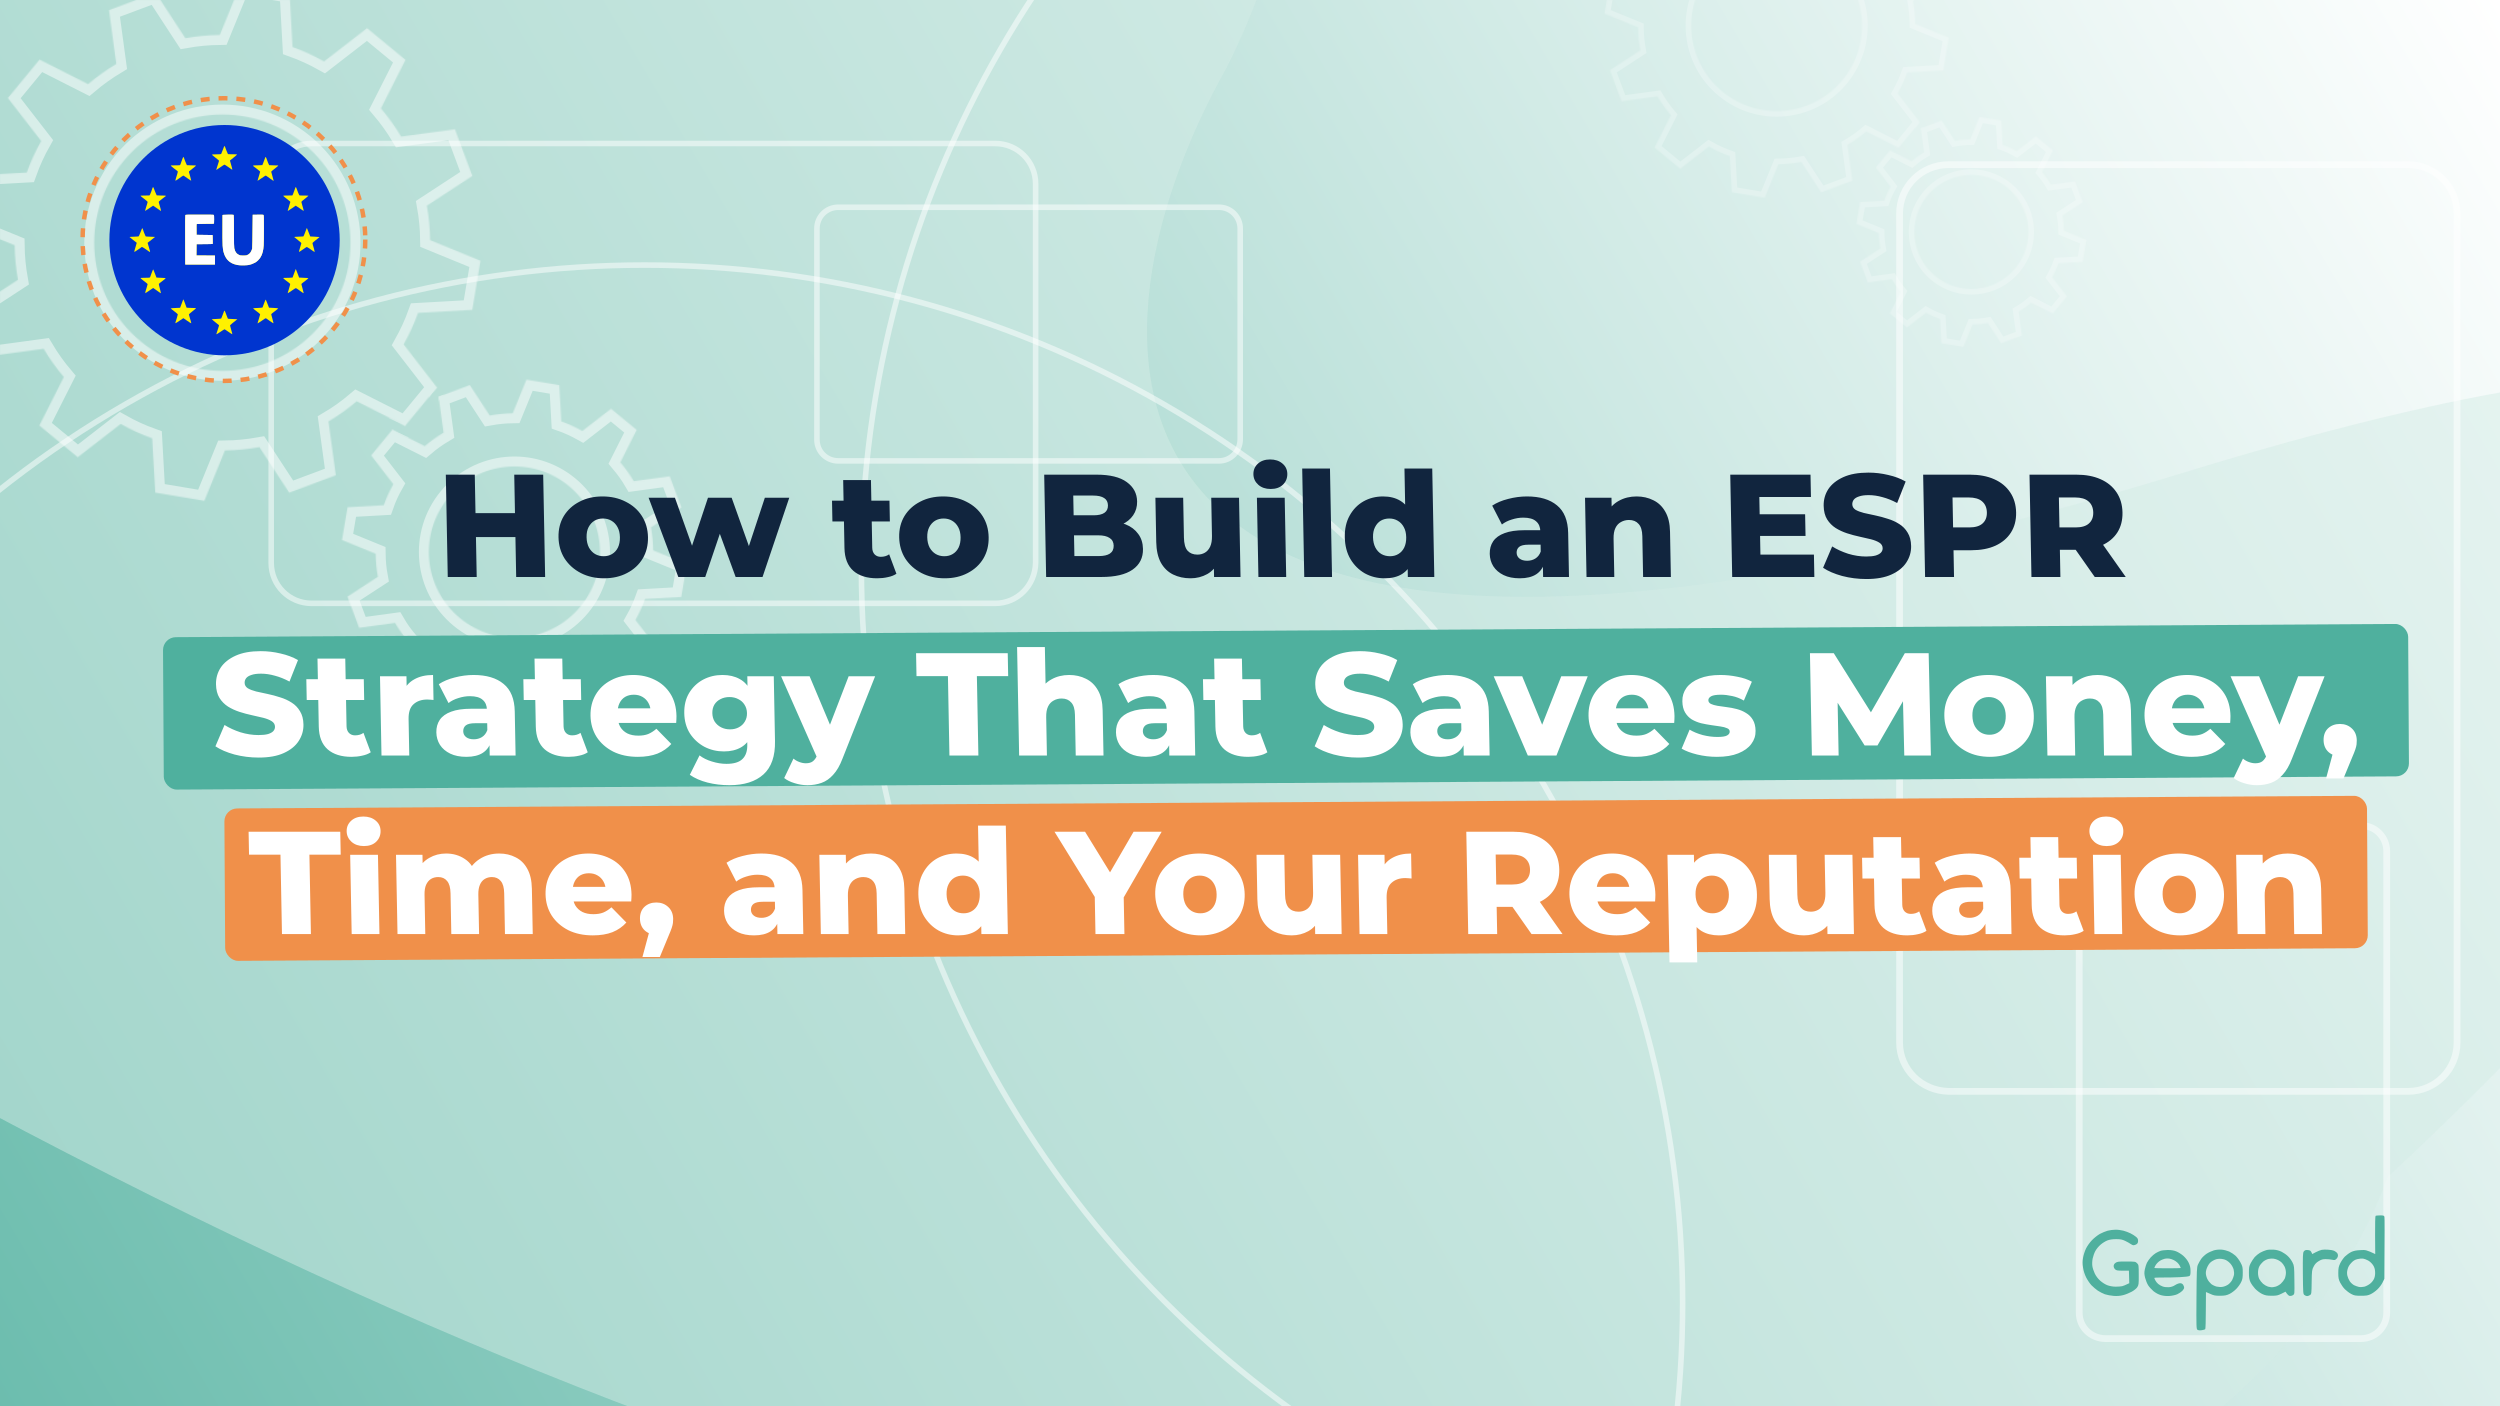 <?xml version="1.0" encoding="UTF-8"?>
<svg xmlns="http://www.w3.org/2000/svg" width="2240" height="1260" viewBox="0 0 2240 1260" fill="none">
  <rect x="0" y="0" width="2240" height="1260" fill="#808080" stroke="none"/>
  <g clip-path="url(#clip0_2293_5796)">
    <rect width="2240" height="1260" fill="url(#paint0_linear_2293_5796)"></rect>
    <path opacity="0.5" d="M457.362 -716.178C-349.957 -757.883 -372.44 -236.704 -282.766 29.099C35.939 471.889 -415.56 589.88 -681.148 593.527C1236.23 1864.75 1998.33 1430.41 2139.71 1054.34C2507.2 712.591 2985.38 107.874 1958.21 422.976C931.044 738.077 957.431 312.707 1099.02 60.635C1221.52 -180.926 1264.68 -674.474 457.362 -716.178Z" fill="#D5ECE7"></path>
    <path opacity="0.5" d="M1862.98 1176.28V762.732C1862.98 749.917 1873.28 739.621 1886.09 739.621H2115.39C2128.2 739.621 2138.5 749.917 2138.5 762.732V1176.28C2138.5 1189.1 2128.2 1199.39 2115.39 1199.39H1886.12C1873.21 1199.1 1862.98 1189.03 1862.98 1176.28Z" stroke="white" stroke-width="6.062"></path>
    <path opacity="0.5" d="M1702.02 933.959V191.438C1702.02 167.098 1721.59 147.531 1745.93 147.531L2157.62 147.531C2181.96 147.531 2201.53 167.098 2201.53 191.438V933.959C2201.53 958.298 2181.96 977.865 2157.62 977.865H1745.97C1721.53 977.319 1702.02 958.23 1702.02 933.959Z" stroke="white" stroke-width="6.062"></path>
    <circle opacity="0.5" cx="577.565" cy="1167.56" r="930.065" stroke="white" stroke-width="5"></circle>
    <g opacity="0.5">
      <mask id="path-5-inside-1_2293_5796" fill="white">
        <path d="M272.331 128.883C223.431 88.525 151.022 95.483 110.688 144.374C70.338 193.325 77.279 265.722 126.195 306.02C175.155 346.394 247.489 339.479 287.839 290.529C328.172 241.638 321.232 169.241 272.331 128.883ZM391.436 347.119L363.056 381.507L319.587 359.55C311.589 366.347 303.157 372.385 294.307 377.604L300.914 425.809L259.133 441.424L232.446 400.637C222.213 402.467 211.876 403.5 201.529 403.633L183.103 448.743L139.119 441.388L136.404 392.767C126.716 389.298 117.256 384.992 108.159 379.824L69.678 409.67L35.266 381.267L57.209 337.819C50.42 329.818 44.39 321.382 39.118 312.512L-9.1 319.068L-24.703 277.324L16.11 250.677C14.285 240.438 13.257 230.095 13.129 219.74L-32.002 201.304L-24.574 157.303L23.997 154.625C27.468 144.93 31.758 135.521 36.943 126.356L7.074 87.844L35.471 53.396L78.923 75.413C86.922 68.616 95.413 62.594 104.22 57.299L97.672 9.11L139.453 -6.505L166.081 34.266C176.314 32.436 186.635 31.462 196.982 31.33L215.408 -13.78L259.451 -6.409L262.123 42.136C271.811 45.605 281.254 49.97 290.368 55.079L328.908 25.25L363.321 53.652L341.301 97.144C348.09 105.145 354.18 113.596 359.409 122.391L407.627 115.835L423.213 157.639L382.461 184.302C384.301 194.481 385.27 204.808 385.398 215.163L430.513 233.659L423.161 277.617L374.573 280.354C371.118 289.99 366.752 299.442 361.644 308.564L391.436 347.119Z"></path>
        <path d="M509.707 435.457C477.061 408.561 428.734 413.164 401.784 445.827C374.817 478.549 379.473 526.865 412.102 553.82C444.791 580.792 493.134 576.13 520.085 543.467C547.035 510.804 542.396 462.429 509.707 435.457ZM589.295 581.212L570.298 604.181L541.294 589.557C535.967 594.068 530.32 598.108 524.37 601.617L528.793 633.844L500.854 644.252L483.104 616.987C476.226 618.256 469.331 618.879 462.447 618.993L450.153 649.106L420.751 644.181L418.94 611.767C412.468 609.429 406.141 606.553 400.036 603.097L374.312 623.018L351.35 604.077L366.052 575.003C361.486 569.658 357.435 564.069 353.991 558.132L321.801 562.512L311.335 534.601L338.589 516.827C337.307 510.005 336.687 503.106 336.593 496.157L306.446 483.85L311.423 454.502L343.874 452.693C346.154 446.199 349.03 439.867 352.47 433.816L332.574 408.082L351.511 385.097L380.575 399.737C385.902 395.225 391.548 391.186 397.439 387.661L393.06 355.51L420.955 345.026L438.765 372.307C445.567 371.082 452.478 370.398 459.422 370.301L471.716 340.188L501.118 345.113L502.912 377.586C509.342 379.849 515.652 382.784 521.773 386.18L547.497 366.26L570.459 385.201L555.817 414.291C560.323 419.619 564.417 425.284 567.878 431.162L600.068 426.782L610.533 454.693L583.28 472.466C584.485 479.333 585.182 486.188 585.276 493.137L615.363 505.427L610.43 534.852L577.978 536.66C575.655 543.079 572.779 549.411 569.323 555.521L589.295 581.212Z"></path>
      </mask>
      <path d="M272.331 128.883C223.431 88.525 151.022 95.483 110.688 144.374C70.338 193.325 77.279 265.722 126.195 306.02C175.155 346.394 247.489 339.479 287.839 290.529C328.172 241.638 321.232 169.241 272.331 128.883ZM391.436 347.119L363.056 381.507L319.587 359.55C311.589 366.347 303.157 372.385 294.307 377.604L300.914 425.809L259.133 441.424L232.446 400.637C222.213 402.467 211.876 403.5 201.529 403.633L183.103 448.743L139.119 441.388L136.404 392.767C126.716 389.298 117.256 384.992 108.159 379.824L69.678 409.67L35.266 381.267L57.209 337.819C50.42 329.818 44.39 321.382 39.118 312.512L-9.1 319.068L-24.703 277.324L16.11 250.677C14.285 240.438 13.257 230.095 13.129 219.74L-32.002 201.304L-24.574 157.303L23.997 154.625C27.468 144.93 31.758 135.521 36.943 126.356L7.074 87.844L35.471 53.396L78.923 75.413C86.922 68.616 95.413 62.594 104.22 57.299L97.672 9.11L139.453 -6.505L166.081 34.266C176.314 32.436 186.635 31.462 196.982 31.33L215.408 -13.78L259.451 -6.409L262.123 42.136C271.811 45.605 281.254 49.97 290.368 55.079L328.908 25.25L363.321 53.652L341.301 97.144C348.09 105.145 354.18 113.596 359.409 122.391L407.627 115.835L423.213 157.639L382.461 184.302C384.301 194.481 385.27 204.808 385.398 215.163L430.513 233.659L423.161 277.617L374.573 280.354C371.118 289.99 366.752 299.442 361.644 308.564L391.436 347.119Z" stroke="white" stroke-width="17.841" mask="url(#path-5-inside-1_2293_5796)"></path>
      <path d="M509.707 435.457C477.061 408.561 428.734 413.164 401.784 445.827C374.817 478.549 379.473 526.865 412.102 553.82C444.791 580.792 493.134 576.13 520.085 543.467C547.035 510.804 542.396 462.429 509.707 435.457ZM589.295 581.212L570.298 604.181L541.294 589.557C535.967 594.068 530.32 598.108 524.37 601.617L528.793 633.844L500.854 644.252L483.104 616.987C476.226 618.256 469.331 618.879 462.447 618.993L450.153 649.106L420.751 644.181L418.94 611.767C412.468 609.429 406.141 606.553 400.036 603.097L374.312 623.018L351.35 604.077L366.052 575.003C361.486 569.658 357.435 564.069 353.991 558.132L321.801 562.512L311.335 534.601L338.589 516.827C337.307 510.005 336.687 503.106 336.593 496.157L306.446 483.85L311.423 454.502L343.874 452.693C346.154 446.199 349.03 439.867 352.47 433.816L332.574 408.082L351.511 385.097L380.575 399.737C385.902 395.225 391.548 391.186 397.439 387.661L393.06 355.51L420.955 345.026L438.765 372.307C445.567 371.082 452.478 370.398 459.422 370.301L471.716 340.188L501.118 345.113L502.912 377.586C509.342 379.849 515.652 382.784 521.773 386.18L547.497 366.26L570.459 385.201L555.817 414.291C560.323 419.619 564.417 425.284 567.878 431.162L600.068 426.782L610.533 454.693L583.28 472.466C584.485 479.333 585.182 486.188 585.276 493.137L615.363 505.427L610.43 534.852L577.978 536.66C575.655 543.079 572.779 549.411 569.323 555.521L589.295 581.212Z" stroke="white" stroke-width="17.841" mask="url(#path-5-inside-1_2293_5796)"></path>
    </g>
    <circle opacity="0.5" cx="1701.87" cy="509.143" r="930.065" stroke="white" stroke-width="5"></circle>
    <g opacity="0.25">
      <mask id="path-7-inside-2_2293_5796" fill="white">
        <path d="M1640.61 -36.089C1608 -63 1559.72 -58.36 1532.82 -25.758C1505.92 6.883 1510.54 55.159 1543.16 82.031C1575.81 108.953 1624.04 104.342 1650.95 71.701C1677.85 39.099 1673.22 -9.177 1640.61 -36.089ZM1720.03 109.436L1701.11 132.367L1672.12 117.726C1666.79 122.258 1661.17 126.284 1655.26 129.764L1659.67 161.909L1631.81 172.321L1614.01 145.124C1607.19 146.344 1600.3 147.033 1593.4 147.121L1581.11 177.202L1551.78 172.297L1549.97 139.876C1543.51 137.562 1537.2 134.691 1531.14 131.245L1505.48 151.147L1482.53 132.207L1497.16 103.235C1492.63 97.9 1488.61 92.275 1485.1 86.36L1452.95 90.731L1442.54 62.895L1469.76 45.127C1468.54 38.299 1467.85 31.402 1467.77 24.497L1437.67 12.204L1442.63 -17.137L1475.02 -18.923C1477.33 -25.388 1480.19 -31.662 1483.65 -37.774L1463.73 -63.454L1482.67 -86.425L1511.64 -71.743C1516.97 -76.276 1522.64 -80.291 1528.51 -83.822L1524.14 -115.956L1552 -126.368L1569.76 -99.181C1576.58 -100.402 1583.47 -101.051 1590.37 -101.139L1602.65 -131.22L1632.02 -126.304L1633.8 -93.933C1640.26 -91.62 1646.56 -88.709 1652.64 -85.303L1678.34 -105.193L1701.28 -86.254L1686.6 -57.253C1691.13 -51.918 1695.19 -46.282 1698.68 -40.418L1730.83 -44.789L1741.22 -16.913L1714.05 0.866C1715.27 7.654 1715.92 14.54 1716.01 21.445L1746.09 33.779L1741.19 63.091L1708.79 64.916C1706.48 71.341 1703.57 77.644 1700.17 83.727L1720.03 109.436Z"></path>
        <path d="M1798.9 168.343C1777.13 150.408 1744.9 153.477 1726.93 175.257C1708.95 197.077 1712.06 229.295 1733.81 247.27C1755.61 265.255 1787.85 262.146 1805.82 240.366C1823.79 218.586 1820.7 186.328 1798.9 168.343ZM1851.97 265.535L1839.3 280.851L1819.96 271.1C1816.41 274.108 1812.64 276.802 1808.68 279.141L1811.62 300.631L1792.99 307.572L1781.16 289.391C1776.57 290.237 1771.97 290.652 1767.38 290.728L1759.19 310.809L1739.58 307.524L1738.37 285.91C1734.06 284.351 1729.84 282.433 1725.77 280.129L1708.61 293.412L1693.3 280.782L1703.11 261.395C1700.06 257.831 1697.36 254.104 1695.06 250.145L1673.6 253.065L1666.62 234.454L1684.79 222.602C1683.94 218.052 1683.52 213.452 1683.46 208.819L1663.36 200.612L1666.68 181.042L1688.32 179.836C1689.84 175.505 1691.75 171.283 1694.05 167.248L1680.78 150.088L1693.41 134.761L1712.79 144.523C1716.34 141.515 1720.11 138.821 1724.04 136.471L1721.11 115.032L1739.72 108.041L1751.59 126.232C1756.13 125.415 1760.74 124.96 1765.37 124.895L1773.56 104.815L1793.17 108.099L1794.37 129.753C1798.65 131.261 1802.86 133.219 1806.94 135.484L1824.1 122.2L1839.41 134.83L1829.65 154.228C1832.65 157.781 1835.38 161.559 1837.69 165.478L1859.15 162.558L1866.13 181.169L1847.96 193.021C1848.76 197.6 1849.23 202.171 1849.29 206.804L1869.35 215L1866.06 234.621L1844.42 235.827C1842.87 240.107 1840.96 244.329 1838.65 248.404L1851.97 265.535Z"></path>
      </mask>
      <path d="M1640.61 -36.089C1608 -63 1559.72 -58.36 1532.82 -25.758C1505.92 6.883 1510.54 55.159 1543.16 82.031C1575.81 108.953 1624.04 104.342 1650.95 71.701C1677.85 39.099 1673.22 -9.177 1640.61 -36.089ZM1720.03 109.436L1701.11 132.367L1672.12 117.726C1666.79 122.258 1661.17 126.284 1655.26 129.764L1659.67 161.909L1631.81 172.321L1614.01 145.124C1607.19 146.344 1600.3 147.033 1593.4 147.121L1581.11 177.202L1551.78 172.297L1549.97 139.876C1543.51 137.562 1537.2 134.691 1531.14 131.245L1505.48 151.147L1482.53 132.207L1497.16 103.235C1492.63 97.9 1488.61 92.275 1485.1 86.36L1452.95 90.731L1442.54 62.895L1469.76 45.127C1468.54 38.299 1467.85 31.402 1467.77 24.497L1437.67 12.204L1442.63 -17.137L1475.02 -18.923C1477.33 -25.388 1480.19 -31.662 1483.65 -37.774L1463.73 -63.454L1482.67 -86.425L1511.64 -71.743C1516.97 -76.276 1522.64 -80.291 1528.51 -83.822L1524.14 -115.956L1552 -126.368L1569.76 -99.181C1576.58 -100.402 1583.47 -101.051 1590.37 -101.139L1602.65 -131.22L1632.02 -126.304L1633.8 -93.933C1640.26 -91.62 1646.56 -88.709 1652.64 -85.303L1678.34 -105.193L1701.28 -86.254L1686.6 -57.253C1691.13 -51.918 1695.19 -46.282 1698.68 -40.418L1730.83 -44.789L1741.22 -16.913L1714.05 0.866C1715.27 7.654 1715.92 14.54 1716.01 21.445L1746.09 33.779L1741.19 63.091L1708.79 64.916C1706.48 71.341 1703.57 77.644 1700.17 83.727L1720.03 109.436Z" stroke="white" stroke-width="10" mask="url(#path-7-inside-2_2293_5796)"></path>
      <path d="M1798.9 168.343C1777.13 150.408 1744.9 153.477 1726.93 175.257C1708.95 197.077 1712.06 229.295 1733.81 247.27C1755.61 265.255 1787.85 262.146 1805.82 240.366C1823.79 218.586 1820.7 186.328 1798.9 168.343ZM1851.97 265.535L1839.3 280.851L1819.96 271.1C1816.41 274.108 1812.64 276.802 1808.68 279.141L1811.62 300.631L1792.99 307.572L1781.16 289.391C1776.57 290.237 1771.97 290.652 1767.38 290.728L1759.19 310.809L1739.58 307.524L1738.37 285.91C1734.06 284.351 1729.84 282.433 1725.77 280.129L1708.61 293.412L1693.3 280.782L1703.11 261.395C1700.06 257.831 1697.36 254.104 1695.06 250.145L1673.6 253.065L1666.62 234.454L1684.79 222.602C1683.94 218.052 1683.52 213.452 1683.46 208.819L1663.36 200.612L1666.68 181.042L1688.32 179.836C1689.84 175.505 1691.75 171.283 1694.05 167.248L1680.78 150.088L1693.41 134.761L1712.79 144.523C1716.34 141.515 1720.11 138.821 1724.04 136.471L1721.11 115.032L1739.72 108.041L1751.59 126.232C1756.13 125.415 1760.74 124.96 1765.37 124.895L1773.56 104.815L1793.17 108.099L1794.37 129.753C1798.65 131.261 1802.86 133.219 1806.94 135.484L1824.1 122.2L1839.41 134.83L1829.65 154.228C1832.65 157.781 1835.38 161.559 1837.69 165.478L1859.15 162.558L1866.13 181.169L1847.96 193.021C1848.76 197.6 1849.23 202.171 1849.29 206.804L1869.35 215L1866.06 234.621L1844.42 235.827C1842.87 240.107 1840.96 244.329 1838.65 248.404L1851.97 265.535Z" stroke="white" stroke-width="10" mask="url(#path-7-inside-2_2293_5796)"></path>
    </g>
    <path opacity="0.5" d="M891.703 540.605H279.218C259.14 540.605 243 524.465 243 504.388V164.792C243 144.715 259.14 128.574 279.218 128.574H891.703C911.78 128.574 927.921 144.715 927.921 164.792V504.361C927.468 524.518 911.723 540.605 891.703 540.605Z" stroke="white" stroke-width="5"></path>
    <path opacity="0.5" d="M1092.16 412.963H751.037C740.466 412.963 731.973 404.47 731.973 393.899V204.759C731.973 194.189 740.466 185.695 751.037 185.695H1092.16C1102.73 185.695 1111.23 194.189 1111.23 204.759V393.871C1110.98 404.521 1102.68 412.963 1092.16 412.963Z" stroke="white" stroke-width="5"></path>
    <path fill-rule="evenodd" clip-rule="evenodd" d="M2132.57 1089C2135.73 1089 2136.15 1089.12 2136.45 1090.4C2136.64 1091.13 2136.7 1103.89 2136.39 1145.81L2134.75 1149.15C2133.9 1150.97 2131.78 1153.77 2130.08 1155.35C2128.38 1156.99 2125.71 1158.87 2124.07 1159.6C2121.76 1160.75 2120.18 1161 2115.45 1161C2110.41 1161 2109.32 1160.82 2106.65 1159.36C2104.95 1158.51 2102.46 1156.56 2101 1155.16C2099.54 1153.71 2097.66 1150.97 2096.75 1149.15C2095.35 1146.29 2095.11 1145.02 2095.11 1140.64C2095.11 1136.27 2095.41 1134.93 2096.81 1131.96C2097.72 1130.07 2099.6 1127.34 2101 1125.88C2102.46 1124.48 2104.95 1122.66 2106.65 1121.81C2108.89 1120.72 2111.02 1120.29 2114.84 1120.11C2119.64 1119.8 2120.31 1119.93 2128.2 1123.63L2128.08 1106.74C2128.02 1097.45 2128.2 1089.61 2128.5 1089.43C2128.81 1089.18 2130.63 1089 2132.57 1089V1089ZM2106.65 1131.65C2104.99 1133.39 2103.91 1135.28 2103.43 1137.3C2102.82 1139.55 2102.82 1141.07 2103.25 1143.07C2103.61 1144.59 2104.58 1146.84 2105.43 1148.06C2106.28 1149.33 2107.98 1150.85 2109.2 1151.52C2110.47 1152.13 2112.47 1152.86 2113.63 1153.1C2114.78 1153.34 2116.97 1153.22 2118.48 1152.86C2120 1152.49 2122.37 1151.22 2123.77 1150.06C2125.34 1148.79 2126.74 1146.9 2127.35 1145.32C2127.96 1143.74 2128.26 1141.49 2128.08 1139.37C2127.96 1137 2127.41 1135.3 2126.19 1133.47C2125.28 1132.08 2123.4 1130.25 2121.94 1129.46C2120.55 1128.67 2118.42 1127.88 2117.27 1127.7C2116.12 1127.58 2113.75 1127.76 2112.11 1128.19C2109.86 1128.8 2108.47 1129.65 2106.65 1131.65V1131.65ZM1895.37 1101.82C1897.37 1101.76 1900.59 1102.18 1902.47 1102.67C1904.42 1103.16 1907.27 1104.25 1908.85 1105.04C1910.49 1105.83 1912.67 1107.17 1913.7 1108.08C1915.28 1109.29 1915.71 1110.14 1915.71 1111.78C1915.71 1113.3 1915.34 1114.15 1914.31 1114.82C1913.58 1115.31 1912.43 1115.73 1911.76 1115.73C1911.09 1115.79 1909.88 1115.25 1909.03 1114.58C1908.18 1113.97 1905.99 1112.7 1904.17 1111.84C1901.5 1110.57 1899.92 1110.27 1896.1 1110.27C1892.94 1110.27 1890.39 1110.63 1888.21 1111.42C1886.51 1112.09 1883.65 1113.85 1882.01 1115.31C1880.31 1116.77 1878.25 1119.32 1877.4 1120.96C1876.49 1122.6 1875.46 1125.58 1875.03 1127.58C1874.61 1129.59 1874.48 1132.56 1874.73 1134.26C1874.91 1135.9 1875.88 1138.94 1876.85 1140.95C1877.94 1143.32 1879.71 1145.63 1881.77 1147.51C1883.71 1149.21 1886.44 1150.97 1888.39 1151.64C1890.45 1152.37 1893.24 1152.86 1895.67 1152.86C1897.86 1152.86 1900.41 1152.67 1901.44 1152.43C1902.41 1152.19 1904.29 1151.52 1907.82 1149.76L1907.51 1138.52H1901.99C1897.25 1138.52 1896.22 1138.34 1895.13 1137.3C1894.4 1136.63 1893.79 1135.36 1893.85 1134.39C1893.85 1133.29 1894.4 1132.32 1895.49 1131.53C1897.01 1130.44 1898.1 1130.25 1905.2 1130.32C1912.98 1130.32 1913.34 1130.38 1914.8 1131.83C1916.25 1133.29 1916.31 1133.6 1916.31 1142.28C1916.38 1150.67 1916.25 1151.4 1914.98 1153.34C1914.19 1154.56 1912 1156.32 1909.94 1157.41C1907.94 1158.51 1904.54 1159.9 1902.35 1160.45C1899.62 1161.12 1897.01 1161.36 1893.85 1161.12C1891.36 1160.94 1887.78 1160.27 1885.96 1159.66C1884.14 1158.99 1881.28 1157.53 1879.58 1156.38C1877.94 1155.23 1875.4 1153.1 1873.94 1151.58C1872.48 1150.06 1870.36 1146.9 1869.2 1144.59C1867.87 1141.92 1866.83 1138.7 1866.41 1135.78C1865.86 1132.38 1865.86 1130.19 1866.41 1126.97C1866.77 1124.66 1867.99 1120.96 1869.02 1118.77C1870.11 1116.52 1872.36 1113.3 1874.42 1111.18C1876.37 1109.17 1879.52 1106.68 1881.47 1105.59C1883.47 1104.55 1886.57 1103.22 1888.39 1102.73C1890.21 1102.25 1893.37 1101.82 1895.37 1101.82V1101.82ZM1990.69 1119.68C1992.69 1119.86 1995.66 1120.65 1997.36 1121.38C1999 1122.17 2001.49 1123.75 2002.83 1124.97C2004.16 1126.12 2006.23 1128.86 2007.38 1130.98C2009.32 1134.63 2009.51 1135.24 2009.51 1140.34C2009.51 1144.78 2009.26 1146.35 2008.11 1148.66C2007.38 1150.3 2005.5 1152.98 2003.86 1154.68C2002.28 1156.38 1999.55 1158.45 1997.67 1159.36C1994.88 1160.69 1993.48 1160.94 1989.17 1161C1984.8 1161 1983.46 1160.75 1980.37 1159.3C1978.36 1158.38 1976.66 1157.66 1976.54 1157.66C1976.48 1157.66 1976.42 1164.95 1976.42 1173.94C1976.42 1182.87 1976.18 1190.46 1975.93 1190.83C1975.69 1191.19 1974.29 1191.68 1972.78 1191.86C1971.02 1192.11 1969.68 1191.98 1968.95 1191.5C1967.92 1190.83 1967.86 1189.13 1968.04 1163.12C1968.22 1137.67 1968.34 1135.3 1969.38 1133.05C1969.98 1131.71 1971.26 1129.46 1972.23 1128.01C1973.2 1126.61 1975.45 1124.48 1977.15 1123.33C1978.91 1122.17 1981.88 1120.84 1983.7 1120.29C1985.83 1119.74 1988.38 1119.5 1990.69 1119.68V1119.68ZM1978.06 1134.63C1976.97 1136.82 1976.42 1138.82 1976.42 1140.64C1976.42 1142.22 1977.03 1144.47 1977.82 1146.05C1978.54 1147.57 1980.12 1149.51 1981.28 1150.49C1982.43 1151.4 1984.62 1152.43 1986.13 1152.8C1987.71 1153.16 1990.02 1153.28 1991.6 1152.98C1993.11 1152.73 1995.36 1151.76 1996.58 1150.85C1997.85 1149.94 1999.37 1148.12 2000.04 1146.84C2000.64 1145.63 2001.37 1143.62 2001.61 1142.47C2001.86 1141.31 2001.74 1139.12 2001.37 1137.61C2001.01 1136.09 1999.79 1133.78 1998.7 1132.5C1997.67 1131.23 1995.73 1129.65 1994.45 1129.04C1993.11 1128.37 1990.93 1127.88 1988.99 1127.88C1986.62 1127.88 1985.04 1128.31 1982.79 1129.59C1980.43 1130.92 1979.39 1132.08 1978.06 1134.63V1134.63ZM2037.13 1119.68C2039.74 1119.86 2042.23 1120.53 2044.42 1121.63C2046.24 1122.54 2048.85 1124.36 2050.18 1125.76C2051.58 1127.09 2053.34 1129.59 2054.13 1131.23C2055.59 1134.14 2055.65 1134.87 2055.77 1146.9C2055.95 1159.36 2055.95 1159.48 2054.55 1160.39C2053.83 1160.94 2052.55 1161.24 2051.7 1161.18C2050.85 1161.06 2049.7 1160.27 2047.82 1157.35L2044.17 1159.17C2040.96 1160.75 2039.92 1161 2035.31 1161C2031 1160.94 2029.6 1160.69 2026.81 1159.36C2024.93 1158.45 2022.2 1156.38 2020.56 1154.68C2018.98 1152.98 2017.1 1150.3 2016.37 1148.72C2015.34 1146.42 2015.03 1144.65 2015.03 1140.34C2015.03 1135.54 2015.21 1134.45 2016.67 1131.71C2017.58 1129.95 2019.22 1127.52 2020.25 1126.31C2021.35 1125.09 2023.47 1123.39 2024.99 1122.48C2026.51 1121.63 2028.93 1120.59 2030.45 1120.17C2032.03 1119.68 2034.82 1119.5 2037.13 1119.68V1119.68ZM2027.78 1130.44C2026.51 1131.53 2024.93 1133.47 2024.32 1134.75C2023.59 1136.09 2023.17 1138.34 2023.17 1140.34C2023.17 1142.41 2023.59 1144.59 2024.32 1145.99C2024.93 1147.21 2026.45 1149.15 2027.66 1150.24C2028.87 1151.28 2030.88 1152.43 2032.09 1152.8C2033.37 1153.1 2034.95 1153.4 2035.61 1153.4C2036.28 1153.4 2037.86 1153.1 2039.07 1152.8C2040.35 1152.43 2042.41 1151.28 2043.63 1150.18C2044.9 1149.03 2046.42 1147.08 2047.09 1145.75C2047.69 1144.41 2048.18 1142.04 2048.18 1140.34C2048.18 1138.52 2047.69 1136.33 2046.97 1134.87C2046.3 1133.54 2045.08 1131.83 2044.29 1131.17C2043.57 1130.44 2042.05 1129.46 2041.08 1128.98C2040.04 1128.43 2038.28 1127.95 2037.13 1127.76C2035.98 1127.58 2033.91 1127.7 2032.58 1128.01C2031.24 1128.25 2029.06 1129.4 2027.78 1130.44V1130.44ZM2086.12 1119.74C2088.25 1119.86 2090.56 1120.29 2091.29 1120.65C2092.07 1121.02 2093.17 1121.81 2093.77 1122.36C2094.38 1122.9 2094.87 1124.06 2094.81 1125.03C2094.81 1125.94 2094.2 1127.28 2093.41 1127.95C2092.26 1129.1 2091.71 1129.22 2089.65 1128.74C2088.31 1128.43 2085.7 1128.19 2083.82 1128.19C2081.15 1128.19 2079.87 1128.55 2077.5 1130.01C2075.38 1131.29 2074.1 1132.68 2073.01 1134.87C2071.49 1137.73 2071.43 1138.46 2071.25 1148.66C2071.13 1159.11 2071.07 1159.54 2069.73 1160.39C2069 1160.88 2067.85 1161.3 2067.18 1161.3C2066.51 1161.3 2065.42 1160.88 2064.75 1160.33C2063.6 1159.48 2063.54 1158.63 2063.36 1141.07C2063.24 1125.58 2063.36 1122.54 2064.15 1121.38C2064.75 1120.45 2065.67 1119.99 2066.88 1119.99C2067.85 1119.99 2069.13 1120.17 2069.73 1120.47C2070.28 1120.72 2070.95 1121.51 2071.74 1123.63L2074.89 1121.99C2076.65 1121.08 2079.08 1120.11 2080.24 1119.86C2081.39 1119.62 2084.06 1119.56 2086.12 1119.74V1119.74ZM1942.24 1119.99C1945.21 1119.99 1947.7 1120.35 1949.83 1121.2C1951.59 1121.87 1954.5 1123.69 1956.32 1125.27C1958.33 1127.09 1960.15 1129.46 1961.12 1131.53C1962.27 1133.96 1962.7 1135.9 1962.7 1138.7C1962.76 1141.56 1962.52 1142.77 1961.79 1143.26C1961.24 1143.68 1957.42 1144.17 1952.98 1144.35C1948.67 1144.53 1941.81 1144.71 1937.69 1144.65C1933.62 1144.59 1930.28 1144.78 1930.28 1145.02C1930.28 1145.32 1930.64 1146.23 1931.13 1147.14C1931.55 1148.12 1932.71 1149.51 1933.68 1150.36C1934.65 1151.22 1936.53 1152.31 1937.87 1152.73C1939.2 1153.22 1941.69 1153.46 1943.39 1153.34C1945.4 1153.16 1947.28 1152.55 1948.98 1151.4C1950.37 1150.49 1952.32 1149.76 1953.35 1149.76C1954.56 1149.76 1955.47 1150.22 1956.08 1151.15C1956.57 1151.88 1956.99 1153.04 1956.99 1153.71C1957.05 1154.37 1956.26 1155.71 1955.35 1156.62C1954.44 1157.53 1952.44 1158.87 1950.92 1159.6C1949.34 1160.33 1946.43 1161 1943.94 1161.18C1941.02 1161.36 1938.6 1161.12 1936.17 1160.45C1933.98 1159.84 1931.55 1158.51 1929.49 1156.87C1927.79 1155.41 1925.6 1153.04 1924.69 1151.52C1923.78 1150.06 1922.57 1147.08 1922.02 1144.9C1921.23 1141.56 1921.17 1140.4 1921.78 1137.3C1922.2 1135.3 1923.05 1132.62 1923.66 1131.41C1924.27 1130.13 1925.85 1128.01 1927.06 1126.61C1928.34 1125.21 1930.34 1123.51 1931.49 1122.84C1932.65 1122.11 1934.59 1121.2 1935.74 1120.78C1936.9 1120.35 1939.87 1120.05 1942.24 1119.99V1119.99ZM1936.05 1129.22C1935.01 1129.77 1933.62 1130.86 1932.95 1131.65C1932.22 1132.38 1931.31 1133.66 1930.95 1134.45C1930.58 1135.18 1930.28 1135.9 1930.28 1136.09C1930.28 1136.27 1935.62 1136.39 1942.12 1136.39C1948.61 1136.39 1953.96 1136.27 1953.96 1136.09C1953.96 1135.9 1953.59 1135.05 1953.11 1134.14C1952.62 1133.17 1951.59 1131.83 1950.8 1131.17C1950.07 1130.44 1948.55 1129.46 1947.58 1128.98C1946.55 1128.43 1944.79 1127.88 1943.63 1127.7C1942.48 1127.52 1940.66 1127.58 1939.69 1127.82C1938.66 1128.07 1937.02 1128.74 1936.05 1129.22V1129.22Z" fill="#4FB09E"></path>
    <rect x="201" y="724.434" width="1919.8" height="136.557" rx="11.571" transform="rotate(-0.341 201 724.434)" fill="#F0904A"></rect>
    <rect x="146" y="570.98" width="2011.69" height="136.557" rx="11.571" transform="rotate(-0.341 146 570.98)" fill="#4FB09E"></rect>
    <path d="M460.763 425.294H486.701L488.434 516.977H462.496L460.763 425.294ZM427.126 516.977H401.188L399.456 425.294H425.394L427.126 516.977ZM463.654 481.221H424.616L424.21 459.741H463.248L463.654 481.221ZM541.205 518.156C533.432 518.156 526.503 516.584 520.418 513.441C514.332 510.298 509.491 505.975 505.894 500.474C502.382 494.886 500.559 488.512 500.423 481.352C500.288 474.192 501.871 467.861 505.173 462.36C508.563 456.859 513.242 452.581 519.21 449.525C525.176 446.381 532.046 444.81 539.819 444.81C547.591 444.81 554.52 446.381 560.606 449.525C566.777 452.581 571.617 456.859 575.127 462.36C578.637 467.861 580.46 474.192 580.595 481.352C580.73 488.512 579.148 494.886 575.847 500.474C572.545 505.975 567.867 510.298 561.813 513.441C555.847 516.584 548.977 518.156 541.205 518.156ZM540.831 498.379C543.713 498.379 546.233 497.724 548.392 496.414C550.638 495.104 552.392 493.183 553.654 490.651C554.914 488.032 555.511 484.932 555.443 481.352C555.375 477.772 554.664 474.759 553.307 472.315C551.95 469.782 550.123 467.861 547.827 466.552C545.619 465.242 543.074 464.587 540.192 464.587C537.398 464.587 534.877 465.242 532.632 466.552C530.473 467.861 528.719 469.782 527.369 472.315C526.106 474.759 525.508 477.772 525.575 481.352C525.643 484.932 526.356 488.032 527.716 490.651C529.161 493.183 530.988 495.104 533.196 496.414C535.491 497.724 538.036 498.379 540.831 498.379ZM607.778 516.977L581.154 445.988H604.734L625.898 505.32H614.632L634.34 445.988H655.562L676.725 505.32H665.722L685.298 445.988H707.175L683.234 516.977H659.13L641.172 467.861H648.508L631.882 516.977H607.778ZM785.969 518.156C776.886 518.156 769.77 515.93 764.621 511.476C759.469 506.936 756.808 500.125 756.637 491.044L755.486 430.14H780.376L781.521 490.782C781.569 493.314 782.306 495.323 783.731 496.807C785.155 498.204 786.959 498.903 789.142 498.903C792.111 498.903 794.63 498.16 796.698 496.676L803.184 514.096C801.114 515.493 798.557 516.497 795.512 517.108C792.468 517.807 789.287 518.156 785.969 518.156ZM745.837 467.206L745.486 448.608H796.968L797.32 467.206H745.837ZM846.443 518.156C838.671 518.156 831.742 516.584 825.656 513.441C819.571 510.298 814.73 505.975 811.132 500.474C807.621 494.886 805.797 488.512 805.662 481.352C805.527 474.192 807.11 467.861 810.412 462.36C813.802 456.859 818.48 452.581 824.449 449.525C830.415 446.381 837.285 444.81 845.057 444.81C852.83 444.81 859.759 446.381 865.844 449.525C872.015 452.581 876.856 456.859 880.366 462.36C883.876 467.861 885.698 474.192 885.834 481.352C885.969 488.512 884.386 494.886 881.086 500.474C877.784 505.975 873.106 510.298 867.052 513.441C861.086 516.584 854.216 518.156 846.443 518.156ZM846.07 498.379C848.952 498.379 851.472 497.724 853.63 496.414C855.876 495.104 857.63 493.183 858.893 490.651C860.153 488.032 860.749 484.932 860.682 481.352C860.614 477.772 859.902 474.759 858.546 472.315C857.188 469.782 855.362 467.861 853.066 466.552C850.858 465.242 848.313 464.587 845.431 464.587C842.636 464.587 840.116 465.242 837.87 466.552C835.712 467.861 833.958 469.782 832.608 472.315C831.344 474.759 830.746 477.772 830.814 481.352C830.882 484.932 831.595 488.032 832.955 490.651C834.4 493.183 836.226 495.104 838.435 496.414C840.73 497.724 843.275 498.379 846.07 498.379ZM937.339 516.977L935.606 425.294H982.504C994.556 425.294 1003.59 427.521 1009.62 431.974C1015.64 436.34 1018.72 442.103 1018.85 449.263C1018.94 453.978 1017.75 458.125 1015.29 461.705C1012.91 465.198 1009.47 467.992 1004.97 470.088C1000.55 472.096 995.241 473.1 989.04 473.1L991.542 466.814C998.004 466.814 1003.66 467.818 1008.5 469.826C1013.34 471.747 1017.1 474.585 1019.79 478.339C1022.57 482.007 1024.01 486.504 1024.11 491.83C1024.26 499.776 1021.15 505.975 1014.77 510.429C1008.47 514.794 999.17 516.977 986.856 516.977H937.339ZM962.661 498.248H984.407C988.861 498.248 992.209 497.506 994.451 496.021C996.78 494.449 997.914 492.092 997.855 488.948C997.795 485.805 996.573 483.491 994.187 482.007C991.886 480.435 988.509 479.649 984.055 479.649H960.475L960.136 461.705H979.786C984.153 461.705 987.414 460.963 989.569 459.479C991.724 457.994 992.774 455.768 992.718 452.799C992.662 449.83 991.529 447.647 989.319 446.25C987.108 444.766 983.819 444.024 979.452 444.024H961.636L962.661 498.248ZM1066.73 518.156C1060.97 518.156 1055.75 517.021 1051.08 514.751C1046.49 512.48 1042.85 508.944 1040.13 504.142C1037.51 499.252 1036.13 493.096 1035.99 485.674L1035.24 445.988H1060.13L1060.8 481.614C1060.9 487.115 1061.98 491.044 1064.04 493.402C1066.18 495.759 1069.12 496.938 1072.88 496.938C1075.32 496.938 1077.54 496.37 1079.53 495.235C1081.52 494.1 1083.1 492.31 1084.27 489.865C1085.45 487.333 1086 484.102 1085.92 480.173L1085.28 445.988H1110.17L1111.51 516.977H1087.8L1087.42 496.938L1092.11 502.57C1089.77 507.809 1086.3 511.738 1081.72 514.358C1077.14 516.89 1072.14 518.156 1066.73 518.156ZM1127.54 516.977L1126.2 445.988H1151.09L1152.43 516.977H1127.54ZM1138.5 438.13C1133.96 438.13 1130.26 436.864 1127.42 434.331C1124.58 431.799 1123.12 428.656 1123.05 424.901C1122.98 421.147 1124.32 418.003 1127.06 415.471C1129.81 412.939 1133.46 411.673 1138 411.673C1142.54 411.673 1146.23 412.895 1149.07 415.34C1151.91 417.698 1153.36 420.754 1153.44 424.508C1153.51 428.438 1152.17 431.712 1149.43 434.331C1146.77 436.864 1143.13 438.13 1138.5 438.13ZM1168.61 516.977L1166.77 419.793H1191.66L1193.5 516.977H1168.61ZM1240.61 518.156C1234.15 518.156 1228.22 516.672 1222.84 513.703C1217.54 510.647 1213.27 506.412 1210.03 500.998C1206.78 495.497 1205.08 488.948 1204.94 481.352C1204.8 473.843 1206.25 467.381 1209.29 461.967C1212.33 456.466 1216.44 452.232 1221.62 449.263C1226.89 446.294 1232.76 444.81 1239.22 444.81C1245.34 444.81 1250.51 446.119 1254.76 448.739C1259.09 451.358 1262.39 455.375 1264.68 460.789C1266.96 466.202 1268.18 473.057 1268.34 481.352C1268.5 489.822 1267.58 496.763 1265.59 502.177C1263.6 507.591 1260.53 511.607 1256.39 514.227C1252.24 516.846 1246.99 518.156 1240.61 518.156ZM1245.48 498.379C1248.27 498.379 1250.75 497.724 1252.91 496.414C1255.15 495.104 1256.91 493.183 1258.17 490.651C1259.43 488.032 1260.03 484.932 1259.96 481.352C1259.89 477.772 1259.18 474.759 1257.82 472.315C1256.46 469.782 1254.64 467.861 1252.34 466.552C1250.13 465.242 1247.63 464.587 1244.84 464.587C1241.96 464.587 1239.39 465.242 1237.15 466.552C1234.99 467.861 1233.28 469.782 1232.02 472.315C1230.75 474.759 1230.15 477.772 1230.22 481.352C1230.29 484.932 1231 488.032 1232.36 490.651C1233.72 493.183 1235.5 495.104 1237.71 496.414C1240.01 497.724 1242.59 498.379 1245.48 498.379ZM1261.42 516.977L1261.19 504.797L1260.87 481.352L1259.12 457.907L1258.4 419.793H1283.29L1285.13 516.977H1261.42ZM1382.62 516.977L1382.38 503.749L1380.61 500.474L1380.15 476.113C1380.08 472.184 1378.8 469.171 1376.31 467.075C1373.91 464.893 1370.09 463.801 1364.85 463.801C1361.45 463.801 1358.01 464.369 1354.54 465.504C1351.06 466.552 1348.12 468.036 1345.71 469.957L1337.01 453.061C1340.98 450.442 1345.74 448.433 1351.3 447.036C1356.95 445.552 1362.57 444.81 1368.16 444.81C1379.69 444.81 1388.65 447.473 1395.04 452.799C1401.51 458.038 1404.85 466.29 1405.07 477.554L1405.81 516.977H1382.62ZM1361.69 518.156C1356.01 518.156 1351.19 517.196 1347.22 515.275C1343.26 513.354 1340.19 510.734 1338.04 507.416C1335.96 504.098 1334.89 500.387 1334.81 496.283C1334.73 491.917 1335.75 488.163 1337.87 485.019C1340.08 481.788 1343.49 479.344 1348.08 477.685C1352.68 475.938 1358.65 475.065 1365.98 475.065H1382.75L1383 488.032H1369.63C1365.62 488.032 1362.79 488.687 1361.16 489.996C1359.61 491.306 1358.86 493.052 1358.9 495.235C1358.94 497.418 1359.8 499.165 1361.48 500.474C1363.17 501.784 1365.45 502.439 1368.33 502.439C1371.04 502.439 1373.47 501.784 1375.63 500.474C1377.88 499.077 1379.5 496.982 1380.49 494.188L1384.07 503.356C1382.85 508.246 1380.35 511.957 1376.55 514.489C1372.84 516.934 1367.89 518.156 1361.69 518.156ZM1466.4 444.81C1471.9 444.81 1476.9 445.945 1481.4 448.215C1485.9 450.398 1489.45 453.803 1492.07 458.431C1494.78 463.059 1496.2 469.04 1496.34 476.375L1497.11 516.977H1472.22L1471.53 480.435C1471.43 475.371 1470.32 471.703 1468.18 469.433C1466.12 467.075 1463.26 465.897 1459.6 465.897C1456.98 465.897 1454.59 466.508 1452.42 467.73C1450.26 468.865 1448.59 470.655 1447.42 473.1C1446.24 475.545 1445.69 478.732 1445.76 482.662L1446.41 516.977H1421.52L1420.18 445.988H1443.89L1444.27 466.159L1439.58 460.265C1442.19 455.113 1445.83 451.271 1450.49 448.739C1455.16 446.119 1460.46 444.81 1466.4 444.81ZM1574.82 460.789H1617.39L1617.76 480.173H1575.18L1574.82 460.789ZM1577.34 496.938H1625.28L1625.66 516.977H1552.04L1550.31 425.294H1622.22L1622.6 445.333H1576.36L1577.34 496.938ZM1672.31 518.811C1664.8 518.811 1657.54 517.894 1650.52 516.061C1643.58 514.14 1637.9 511.695 1633.48 508.726L1641.63 489.603C1645.79 492.223 1650.54 494.406 1655.9 496.152C1661.35 497.811 1666.74 498.641 1672.06 498.641C1675.64 498.641 1678.52 498.335 1680.69 497.724C1682.86 497.025 1684.42 496.152 1685.36 495.104C1686.39 493.969 1686.88 492.659 1686.86 491.175C1686.82 489.079 1685.82 487.42 1683.88 486.198C1681.94 484.976 1679.43 483.971 1676.36 483.186C1673.28 482.4 1669.86 481.614 1666.09 480.828C1662.41 480.042 1658.68 479.038 1654.9 477.816C1651.21 476.593 1647.82 475.021 1644.73 473.1C1641.63 471.092 1639.09 468.516 1637.11 465.373C1635.13 462.142 1634.09 458.082 1634 453.192C1633.9 447.691 1635.29 442.714 1638.17 438.261C1641.15 433.808 1645.62 430.228 1651.59 427.521C1657.57 424.814 1665.05 423.46 1674.05 423.46C1680.07 423.46 1685.98 424.159 1691.77 425.556C1697.65 426.866 1702.88 428.83 1707.47 431.45L1699.85 450.703C1695.44 448.346 1691.08 446.6 1686.78 445.464C1682.48 444.242 1678.32 443.631 1674.3 443.631C1670.72 443.631 1667.84 444.024 1665.68 444.81C1663.51 445.508 1661.95 446.469 1661.01 447.691C1660.08 448.913 1659.62 450.311 1659.65 451.882C1659.69 453.891 1660.64 455.506 1662.49 456.728C1664.44 457.864 1666.94 458.824 1670.02 459.61C1673.17 460.308 1676.59 461.051 1680.28 461.836C1684.05 462.622 1687.78 463.626 1691.47 464.849C1695.24 465.984 1698.68 467.556 1701.77 469.564C1704.87 471.485 1707.36 474.061 1709.26 477.292C1711.24 480.435 1712.27 484.408 1712.36 489.21C1712.46 494.537 1711.03 499.47 1708.06 504.011C1705.17 508.464 1700.74 512.044 1694.77 514.751C1688.88 517.458 1681.4 518.811 1672.31 518.811ZM1724.87 516.977L1723.14 425.294H1765.06C1773.44 425.294 1780.67 426.648 1786.75 429.354C1792.91 432.061 1797.7 435.991 1801.12 441.142C1804.53 446.207 1806.31 452.232 1806.44 459.217C1806.57 466.115 1805.02 472.096 1801.8 477.161C1798.58 482.225 1793.94 486.154 1787.88 488.948C1781.9 491.655 1774.72 493.009 1766.34 493.009H1738.83L1750.14 481.745L1750.81 516.977H1724.87ZM1750.19 484.495L1738.44 472.576H1764.38C1769.79 472.576 1773.79 471.398 1776.36 469.04C1779.03 466.683 1780.32 463.408 1780.24 459.217C1780.16 454.938 1778.74 451.62 1775.99 449.263C1773.33 446.905 1769.29 445.726 1763.87 445.726H1737.93L1749.24 433.808L1750.19 484.495ZM1820.18 516.977L1818.44 425.294H1860.36C1868.75 425.294 1875.98 426.648 1882.06 429.354C1888.22 432.061 1893.01 435.991 1896.43 441.142C1899.84 446.207 1901.61 452.232 1901.75 459.217C1901.88 466.115 1900.33 472.096 1897.11 477.161C1893.88 482.138 1889.24 485.98 1883.18 488.687C1877.2 491.306 1870.02 492.616 1861.64 492.616H1834.13L1845.45 481.745L1846.11 516.977H1820.18ZM1876.9 516.977L1853.47 483.578H1881.12L1904.67 516.977H1876.9ZM1845.5 484.495L1833.75 472.576H1859.69C1865.1 472.576 1869.1 471.398 1871.67 469.04C1874.33 466.683 1875.63 463.408 1875.55 459.217C1875.47 454.938 1874.05 451.62 1871.3 449.263C1868.63 446.905 1864.59 445.726 1859.18 445.726H1833.24L1844.54 433.808L1845.5 484.495Z" fill="#11253E"></path>
    <path d="M231.849 678.782C224.338 678.782 217.072 677.866 210.051 676.032C203.115 674.111 197.436 671.666 193.013 668.697L201.167 649.575C205.321 652.194 210.078 654.377 215.438 656.124C220.884 657.783 226.271 658.612 231.598 658.612C235.179 658.612 238.055 658.307 240.227 657.695C242.397 656.997 243.953 656.124 244.894 655.076C245.92 653.941 246.419 652.631 246.391 651.147C246.352 649.051 245.36 647.392 243.415 646.169C241.471 644.947 238.963 643.943 235.891 643.157C232.82 642.371 229.399 641.585 225.629 640.799C221.946 640.014 218.215 639.009 214.437 637.787C210.746 636.565 207.354 634.993 204.261 633.072C201.166 631.064 198.629 628.488 196.648 625.344C194.666 622.114 193.628 618.053 193.536 613.163C193.432 607.662 194.823 602.685 197.708 598.232C200.68 593.779 205.154 590.199 211.129 587.492C217.104 584.785 224.589 583.432 233.584 583.432C239.61 583.432 245.518 584.13 251.308 585.528C257.184 586.837 262.418 588.802 267.009 591.421L259.382 610.675C254.97 608.317 250.614 606.571 246.314 605.436C242.011 604.213 237.851 603.602 233.834 603.602C230.253 603.602 227.379 603.995 225.21 604.781C223.04 605.48 221.486 606.44 220.549 607.662C219.611 608.885 219.157 610.282 219.187 611.854C219.225 613.862 220.172 615.477 222.03 616.7C223.972 617.835 226.479 618.795 229.551 619.581C232.708 620.28 236.128 621.022 239.811 621.808C243.581 622.594 247.312 623.598 251.003 624.82C254.78 625.955 258.215 627.527 261.31 629.535C264.403 631.456 266.897 634.032 268.792 637.263C270.773 640.406 271.808 644.379 271.899 649.182C272 654.508 270.565 659.442 267.594 663.982C264.709 668.435 260.279 672.015 254.304 674.722C248.416 677.429 240.931 678.782 231.849 678.782ZM314.95 678.128C305.868 678.128 298.751 675.901 293.602 671.448C288.451 666.907 285.79 660.097 285.618 651.016L284.467 590.112H309.357L310.503 650.754C310.551 653.286 311.287 655.294 312.713 656.778C314.136 658.176 315.94 658.874 318.123 658.874C321.093 658.874 323.611 658.132 325.679 656.648L332.165 674.067C330.096 675.464 327.538 676.469 324.493 677.08C321.45 677.778 318.269 678.128 314.95 678.128ZM274.819 627.178L274.467 608.579H325.95L326.301 627.178H274.819ZM341.818 676.949L340.476 605.96H364.187L364.578 626.654L360.93 620.76C362.925 615.434 366.256 611.461 370.923 608.841C375.587 606.134 381.282 604.781 388.007 604.781L388.43 627.178C387.291 627.003 386.285 626.916 385.412 626.916C384.624 626.829 383.75 626.785 382.789 626.785C377.724 626.785 373.646 628.182 370.555 630.976C367.462 633.683 365.974 638.136 366.091 644.336L366.707 676.949H341.818ZM438.781 676.949L438.531 663.72L436.766 660.446L436.305 636.084C436.231 632.155 434.952 629.143 432.467 627.047C430.067 624.864 426.248 623.773 421.008 623.773C417.602 623.773 414.163 624.34 410.691 625.475C407.218 626.523 404.276 628.007 401.867 629.928L393.164 613.032C397.132 610.413 401.897 608.405 407.46 607.008C413.109 605.523 418.728 604.781 424.317 604.781C435.845 604.781 444.803 607.444 451.192 612.771C457.666 618.01 461.01 626.261 461.223 637.525L461.967 676.949H438.781ZM417.843 678.128C412.166 678.128 407.345 677.167 403.379 675.246C399.412 673.325 396.35 670.706 394.191 667.388C392.12 664.069 391.045 660.358 390.968 656.255C390.885 651.889 391.906 648.134 394.03 644.991C396.24 641.76 399.643 639.315 404.24 637.656C408.836 635.91 414.802 635.036 422.138 635.036H438.906L439.151 648.003H425.789C421.771 648.003 418.945 648.658 417.311 649.968C415.764 651.277 415.011 653.024 415.052 655.207C415.093 657.39 415.956 659.136 417.64 660.446C419.324 661.756 421.607 662.41 424.489 662.41C427.196 662.41 429.629 661.756 431.788 660.446C434.032 659.049 435.652 656.953 436.647 654.159L440.226 663.327C439.009 668.217 436.502 671.928 432.708 674.46C428.998 676.905 424.044 678.128 417.843 678.128ZM509.402 678.128C500.32 678.128 493.204 675.901 488.054 671.448C482.903 666.907 480.242 660.097 480.07 651.016L478.919 590.112H503.809L504.955 650.754C505.003 653.286 505.74 655.294 507.165 656.778C508.589 658.176 510.392 658.874 512.576 658.874C515.545 658.874 518.063 658.132 520.131 656.648L526.618 674.067C524.548 675.464 521.991 676.469 518.945 677.08C515.902 677.778 512.721 678.128 509.402 678.128ZM469.271 627.178L468.919 608.579H520.402L520.754 627.178H469.271ZM571.449 678.128C563.065 678.128 555.699 676.556 549.352 673.412C543.09 670.182 538.161 665.816 534.564 660.315C531.052 654.727 529.229 648.396 529.096 641.323C528.962 634.251 530.503 627.964 533.717 622.463C537.018 616.874 541.608 612.552 547.489 609.496C553.369 606.353 560.02 604.781 567.443 604.781C574.43 604.781 580.832 606.222 586.651 609.103C592.467 611.897 597.131 616.045 600.641 621.546C604.151 627.047 605.98 633.727 606.128 641.585C606.145 642.458 606.12 643.463 606.054 644.598C605.988 645.733 605.921 646.781 605.852 647.741H549.653L549.405 634.644H592.373L583.011 638.311C583.037 635.08 582.373 632.286 581.018 629.928C579.751 627.571 577.97 625.737 575.674 624.427C573.466 623.118 570.877 622.463 567.908 622.463C564.939 622.463 562.331 623.118 560.085 624.427C557.927 625.737 556.259 627.614 555.083 630.059C553.905 632.417 553.346 635.211 553.407 638.442L553.479 642.24C553.545 645.733 554.301 648.745 555.746 651.277C557.278 653.81 559.411 655.774 562.145 657.171C564.877 658.481 568.121 659.136 571.876 659.136C575.369 659.136 578.33 658.656 580.757 657.695C583.27 656.648 585.729 655.076 588.135 652.98L601.492 666.602C598.157 670.356 594.019 673.238 589.079 675.246C584.138 677.167 578.261 678.128 571.449 678.128ZM653.489 703.537C646.677 703.537 640.156 702.751 633.926 701.179C627.783 699.608 622.499 697.294 618.075 694.238L626.785 676.818C629.799 679.175 633.501 681.009 637.893 682.319C642.373 683.716 646.709 684.414 650.901 684.414C657.626 684.414 662.445 682.93 665.358 679.961C668.273 677.08 669.677 672.845 669.572 667.257L669.413 658.874L670.347 638.966L669.838 618.926L669.593 605.96H693.304L694.4 663.982C694.654 677.429 691.218 687.383 684.091 693.845C676.965 700.306 666.764 703.537 653.489 703.537ZM648.595 673.281C642.307 673.281 636.473 671.884 631.093 669.09C625.798 666.209 621.488 662.236 618.161 657.171C614.919 652.02 613.233 645.951 613.101 638.966C612.969 631.98 614.427 625.955 617.475 620.891C620.609 615.739 624.77 611.766 629.957 608.972C635.231 606.178 641.013 604.781 647.301 604.781C653.326 604.781 658.502 606.003 662.828 608.448C667.152 610.806 670.453 614.517 672.732 619.581C675.098 624.646 676.356 631.107 676.504 638.966C676.653 646.824 675.64 653.286 673.465 658.35C671.377 663.415 668.217 667.169 663.983 669.614C659.75 672.059 654.621 673.281 648.595 673.281ZM654.116 653.504C657.085 653.504 659.694 652.893 661.941 651.67C664.276 650.448 666.078 648.745 667.347 646.562C668.703 644.379 669.354 641.847 669.299 638.966C669.245 636.084 668.498 633.552 667.06 631.369C665.709 629.186 663.843 627.527 661.464 626.392C659.17 625.17 656.538 624.558 653.569 624.558C650.6 624.558 647.948 625.17 645.613 626.392C643.276 627.527 641.43 629.186 640.074 631.369C638.805 633.552 638.198 636.084 638.252 638.966C638.307 641.847 639.01 644.379 640.361 646.562C641.8 648.745 643.709 650.448 646.09 651.67C648.472 652.893 651.147 653.504 654.116 653.504ZM723.322 703.537C719.567 703.537 715.756 702.926 711.891 701.703C708.114 700.568 705.028 699.04 702.634 697.119L710.951 679.699C712.46 681.009 714.182 682.013 716.117 682.712C718.14 683.498 720.113 683.891 722.034 683.891C724.741 683.891 726.87 683.279 728.418 682.057C729.967 680.834 731.285 678.913 732.371 676.294L735.49 668.042L737.408 665.554L760.385 605.96H784.096L754.838 679.83C752.508 685.942 749.76 690.701 746.593 694.107C743.515 697.599 740.024 700.044 736.121 701.441C732.304 702.838 728.038 703.537 723.322 703.537ZM732.571 679.961L699.864 605.96H725.409L749.548 663.327L732.571 679.961ZM850.693 676.949L849.349 605.829H821.184L820.796 585.266H902.932L903.321 605.829H875.287L876.631 676.949H850.693ZM958.028 604.781C963.53 604.781 968.529 605.916 973.026 608.186C977.521 610.369 981.079 613.775 983.699 618.403C986.407 623.03 987.83 629.012 987.968 636.346L988.735 676.949H963.845L963.155 640.406C963.059 635.342 961.942 631.675 959.803 629.405C957.75 627.047 954.889 625.868 951.221 625.868C948.601 625.868 946.211 626.479 944.051 627.702C941.889 628.837 940.22 630.627 939.044 633.072C937.867 635.517 937.316 638.704 937.39 642.633L938.039 676.949H913.149L911.312 579.765H936.202L937.078 626.13L931.203 620.236C933.813 615.084 937.452 611.242 942.12 608.71C946.787 606.091 952.089 604.781 958.028 604.781ZM1047.72 676.949L1047.47 663.72L1045.71 660.446L1045.25 636.084C1045.17 632.155 1043.89 629.143 1041.41 627.047C1039.01 624.864 1035.19 623.773 1029.95 623.773C1026.54 623.773 1023.11 624.34 1019.63 625.475C1016.16 626.523 1013.22 628.007 1010.81 629.928L1002.11 613.032C1006.07 610.413 1010.84 608.405 1016.4 607.008C1022.05 605.523 1027.67 604.781 1033.26 604.781C1044.79 604.781 1053.75 607.444 1060.13 612.771C1066.61 618.01 1069.95 626.261 1070.16 637.525L1070.91 676.949H1047.72ZM1026.79 678.128C1021.11 678.128 1016.29 677.167 1012.32 675.246C1008.35 673.325 1005.29 670.706 1003.13 667.388C1001.06 664.069 999.988 660.358 999.91 656.255C999.828 651.889 1000.85 648.134 1002.97 644.991C1005.18 641.76 1008.59 639.315 1013.18 637.656C1017.78 635.91 1023.74 635.036 1031.08 635.036H1047.85L1048.09 648.003H1034.73C1030.71 648.003 1027.89 648.658 1026.25 649.968C1024.71 651.277 1023.95 653.024 1023.99 655.207C1024.04 657.39 1024.9 659.136 1026.58 660.446C1028.27 661.756 1030.55 662.41 1033.43 662.41C1036.14 662.41 1038.57 661.756 1040.73 660.446C1042.97 659.049 1044.59 656.953 1045.59 654.159L1049.17 663.327C1047.95 668.217 1045.44 671.928 1041.65 674.46C1037.94 676.905 1032.99 678.128 1026.79 678.128ZM1118.34 678.128C1109.26 678.128 1102.15 675.901 1097 671.448C1091.85 666.907 1089.18 660.097 1089.01 651.016L1087.86 590.112H1112.75L1113.9 650.754C1113.95 653.286 1114.68 655.294 1116.11 656.778C1117.53 658.176 1119.33 658.874 1121.52 658.874C1124.49 658.874 1127.01 658.132 1129.07 656.648L1135.56 674.067C1133.49 675.464 1130.93 676.469 1127.89 677.08C1124.84 677.778 1121.66 678.128 1118.34 678.128ZM1078.21 627.178L1077.86 608.579H1129.34L1129.7 627.178H1078.21ZM1216.77 678.782C1209.26 678.782 1202 677.866 1194.98 676.032C1188.04 674.111 1182.36 671.666 1177.94 668.697L1186.09 649.575C1190.25 652.194 1195 654.377 1200.36 656.124C1205.81 657.783 1211.2 658.612 1216.52 658.612C1220.1 658.612 1222.98 658.307 1225.15 657.695C1227.32 656.997 1228.88 656.124 1229.82 655.076C1230.85 653.941 1231.35 652.631 1231.32 651.147C1231.28 649.051 1230.29 647.392 1228.34 646.169C1226.4 644.947 1223.89 643.943 1220.82 643.157C1217.75 642.371 1214.32 641.585 1210.55 640.799C1206.87 640.014 1203.14 639.009 1199.36 637.787C1195.67 636.565 1192.28 634.993 1189.19 633.072C1186.09 631.064 1183.55 628.488 1181.57 625.344C1179.59 622.114 1178.55 618.053 1178.46 613.163C1178.36 607.662 1179.75 602.685 1182.63 598.232C1185.61 593.779 1190.08 590.199 1196.05 587.492C1202.03 584.785 1209.51 583.432 1218.51 583.432C1224.54 583.432 1230.44 584.13 1236.23 585.528C1242.11 586.837 1247.34 588.802 1251.93 591.421L1244.31 610.675C1239.9 608.317 1235.54 606.571 1231.24 605.436C1226.94 604.213 1222.78 603.602 1218.76 603.602C1215.18 603.602 1212.3 603.995 1210.14 604.781C1207.97 605.48 1206.41 606.44 1205.47 607.662C1204.54 608.885 1204.08 610.282 1204.11 611.854C1204.15 613.862 1205.1 615.477 1206.96 616.7C1208.9 617.835 1211.41 618.795 1214.48 619.581C1217.63 620.28 1221.05 621.022 1224.74 621.808C1228.51 622.594 1232.24 623.598 1235.93 624.82C1239.71 625.955 1243.14 627.527 1246.24 629.535C1249.33 631.456 1251.82 634.032 1253.72 637.263C1255.7 640.406 1256.73 644.379 1256.82 649.182C1256.93 654.508 1255.49 659.442 1252.52 663.982C1249.63 668.435 1245.2 672.015 1239.23 674.722C1233.34 677.429 1225.86 678.782 1216.77 678.782ZM1311.51 676.949L1311.26 663.72L1309.5 660.446L1309.04 636.084C1308.96 632.155 1307.68 629.143 1305.2 627.047C1302.8 624.864 1298.98 623.773 1293.74 623.773C1290.33 623.773 1286.9 624.34 1283.42 625.475C1279.95 626.523 1277.01 628.007 1274.6 629.928L1265.9 613.032C1269.86 610.413 1274.63 608.405 1280.19 607.008C1285.84 605.523 1291.46 604.781 1297.05 604.781C1308.58 604.781 1317.54 607.444 1323.92 612.771C1330.4 618.01 1333.74 626.261 1333.95 637.525L1334.7 676.949H1311.51ZM1290.57 678.128C1284.9 678.128 1280.08 677.167 1276.11 675.246C1272.14 673.325 1269.08 670.706 1266.92 667.388C1264.85 664.069 1263.78 660.358 1263.7 656.255C1263.62 651.889 1264.64 648.134 1266.76 644.991C1268.97 641.76 1272.38 639.315 1276.97 637.656C1281.57 635.91 1287.53 635.036 1294.87 635.036H1311.64L1311.88 648.003H1298.52C1294.5 648.003 1291.68 648.658 1290.04 649.968C1288.5 651.277 1287.74 653.024 1287.78 655.207C1287.83 657.39 1288.69 659.136 1290.37 660.446C1292.06 661.756 1294.34 662.41 1297.22 662.41C1299.93 662.41 1302.36 661.756 1304.52 660.446C1306.76 659.049 1308.38 656.953 1309.38 654.159L1312.96 663.327C1311.74 668.217 1309.23 671.928 1305.44 674.46C1301.73 676.905 1296.78 678.128 1290.57 678.128ZM1368.91 676.949L1338.36 605.96H1363.9L1388.34 665.292H1375.5L1398.88 605.96H1422.59L1394.59 676.949H1368.91ZM1465.67 678.128C1457.29 678.128 1449.92 676.556 1443.58 673.412C1437.31 670.182 1432.38 665.816 1428.79 660.315C1425.28 654.727 1423.45 648.396 1423.32 641.323C1423.19 634.251 1424.73 627.964 1427.94 622.463C1431.24 616.874 1435.83 612.552 1441.71 609.496C1447.59 606.353 1454.24 604.781 1461.67 604.781C1468.65 604.781 1475.06 606.222 1480.87 609.103C1486.69 611.897 1491.35 616.045 1494.86 621.546C1498.37 627.047 1500.2 633.727 1500.35 641.585C1500.37 642.458 1500.34 643.463 1500.28 644.598C1500.21 645.733 1500.14 646.781 1500.08 647.741H1443.88L1443.63 634.644H1486.6L1477.23 638.311C1477.26 635.08 1476.6 632.286 1475.24 629.928C1473.98 627.571 1472.19 625.737 1469.9 624.427C1467.69 623.118 1465.1 622.463 1462.13 622.463C1459.16 622.463 1456.56 623.118 1454.31 624.427C1452.15 625.737 1450.48 627.614 1449.31 630.059C1448.13 632.417 1447.57 635.211 1447.63 638.442L1447.7 642.24C1447.77 645.733 1448.52 648.745 1449.97 651.277C1451.5 653.81 1453.64 655.774 1456.37 657.171C1459.1 658.481 1462.34 659.136 1466.1 659.136C1469.59 659.136 1472.55 658.656 1474.98 657.695C1477.49 656.648 1479.95 655.076 1482.36 652.98L1495.72 666.602C1492.38 670.356 1488.24 673.238 1483.3 675.246C1478.36 677.167 1472.49 678.128 1465.67 678.128ZM1538.33 678.128C1532.3 678.128 1526.39 677.429 1520.6 676.032C1514.9 674.635 1510.28 672.889 1506.75 670.793L1513.89 653.766C1517.25 655.774 1521.17 657.39 1525.64 658.612C1530.12 659.747 1534.5 660.315 1538.77 660.315C1542.97 660.315 1545.84 659.878 1547.4 659.005C1549.04 658.132 1549.85 656.953 1549.82 655.469C1549.79 654.072 1548.99 653.067 1547.4 652.456C1545.91 651.758 1543.89 651.234 1541.35 650.885C1538.9 650.535 1536.18 650.142 1533.2 649.706C1530.23 649.269 1527.2 648.702 1524.13 648.003C1521.15 647.217 1518.38 646.082 1515.81 644.598C1513.34 643.026 1511.34 640.93 1509.8 638.311C1508.27 635.691 1507.46 632.373 1507.39 628.357C1507.3 623.816 1508.53 619.8 1511.09 616.307C1513.73 612.727 1517.61 609.933 1522.72 607.924C1527.83 605.829 1534.1 604.781 1541.52 604.781C1546.5 604.781 1551.53 605.305 1556.62 606.353C1561.79 607.313 1566.14 608.798 1569.67 610.806L1562.52 627.702C1558.99 625.694 1555.47 624.34 1551.97 623.642C1548.46 622.856 1545.13 622.463 1541.99 622.463C1537.8 622.463 1534.84 622.943 1533.11 623.904C1531.47 624.864 1530.66 626.043 1530.69 627.44C1530.71 628.837 1531.48 629.928 1532.98 630.714C1534.47 631.413 1536.45 631.98 1538.9 632.417C1541.44 632.766 1544.2 633.159 1547.18 633.596C1550.15 633.945 1553.13 634.513 1556.12 635.298C1559.19 636.084 1561.96 637.263 1564.44 638.835C1567 640.319 1569.05 642.371 1570.58 644.991C1572.11 647.523 1572.92 650.797 1572.99 654.814C1573.08 659.18 1571.8 663.109 1569.15 666.602C1566.6 670.094 1562.72 672.889 1557.52 674.984C1552.41 677.08 1546.01 678.128 1538.33 678.128ZM1623.44 676.949L1621.71 585.266H1643.06L1682.23 647.61H1670.96L1706.72 585.266H1728.08L1730.07 676.949H1706.23L1704.92 621.546H1708.98L1682.22 667.911H1670.69L1641.39 621.546H1646.36L1647.41 676.949H1623.44ZM1782.9 678.128C1775.13 678.128 1768.2 676.556 1762.11 673.412C1756.03 670.269 1751.19 665.947 1747.59 660.446C1744.08 654.857 1742.25 648.483 1742.12 641.323C1741.98 634.163 1743.57 627.833 1746.87 622.332C1750.26 616.831 1754.94 612.552 1760.91 609.496C1766.87 606.353 1773.74 604.781 1781.51 604.781C1789.29 604.781 1796.22 606.353 1802.3 609.496C1808.47 612.552 1813.31 616.831 1816.82 622.332C1820.33 627.833 1822.16 634.163 1822.29 641.323C1822.43 648.483 1820.84 654.857 1817.54 660.446C1814.24 665.947 1809.56 670.269 1803.51 673.412C1797.54 676.556 1790.67 678.128 1782.9 678.128ZM1782.53 658.35C1785.41 658.35 1787.93 657.695 1790.09 656.386C1792.33 655.076 1794.09 653.155 1795.35 650.623C1796.61 648.003 1797.21 644.903 1797.14 641.323C1797.07 637.743 1796.36 634.731 1795 632.286C1793.65 629.754 1791.82 627.833 1789.52 626.523C1787.32 625.213 1784.77 624.558 1781.89 624.558C1779.09 624.558 1776.57 625.213 1774.33 626.523C1772.17 627.833 1770.41 629.754 1769.07 632.286C1767.8 634.731 1767.2 637.743 1767.27 641.323C1767.34 644.903 1768.05 648.003 1769.41 650.623C1770.86 653.155 1772.68 655.076 1774.89 656.386C1777.19 657.695 1779.73 658.35 1782.53 658.35ZM1879.37 604.781C1884.87 604.781 1889.87 605.916 1894.37 608.186C1898.87 610.369 1902.42 613.775 1905.04 618.403C1907.75 623.03 1909.17 629.012 1909.31 636.346L1910.08 676.949H1885.19L1884.5 640.406C1884.4 635.342 1883.29 631.675 1881.15 629.405C1879.1 627.047 1876.23 625.868 1872.57 625.868C1869.95 625.868 1867.56 626.479 1865.4 627.702C1863.23 628.837 1861.57 630.627 1860.39 633.072C1859.21 635.517 1858.66 638.704 1858.74 642.633L1859.38 676.949H1834.49L1833.15 605.96H1856.86L1857.24 626.13L1852.55 620.236C1855.16 615.084 1858.8 611.242 1863.47 608.71C1868.13 606.091 1873.43 604.781 1879.37 604.781ZM1963.83 678.128C1955.44 678.128 1948.08 676.556 1941.73 673.412C1935.47 670.182 1930.54 665.816 1926.94 660.315C1923.43 654.727 1921.61 648.396 1921.48 641.323C1921.34 634.251 1922.88 627.964 1926.1 622.463C1929.4 616.874 1933.99 612.552 1939.87 609.496C1945.75 606.353 1952.4 604.781 1959.82 604.781C1966.81 604.781 1973.21 606.222 1979.03 609.103C1984.85 611.897 1989.51 616.045 1993.02 621.546C1996.53 627.047 1998.36 633.727 1998.51 641.585C1998.52 642.458 1998.5 643.463 1998.43 644.598C1998.37 645.733 1998.3 646.781 1998.23 647.741H1942.03L1941.79 634.644H1984.75L1975.39 638.311C1975.42 635.08 1974.75 632.286 1973.4 629.928C1972.13 627.571 1970.35 625.737 1968.05 624.427C1965.85 623.118 1963.26 622.463 1960.29 622.463C1957.32 622.463 1954.71 623.118 1952.47 624.427C1950.31 625.737 1948.64 627.614 1947.46 630.059C1946.28 632.417 1945.73 635.211 1945.79 638.442L1945.86 642.24C1945.92 645.733 1946.68 648.745 1948.13 651.277C1949.66 653.81 1951.79 655.774 1954.52 657.171C1957.26 658.481 1960.5 659.136 1964.26 659.136C1967.75 659.136 1970.71 658.656 1973.14 657.695C1975.65 656.648 1978.11 655.076 1980.51 652.98L1993.87 666.602C1990.54 670.356 1986.4 673.238 1981.46 675.246C1976.52 677.167 1970.64 678.128 1963.83 678.128ZM2022.06 703.537C2018.3 703.537 2014.49 702.926 2010.63 701.703C2006.85 700.568 2003.76 699.04 2001.37 697.119L2009.69 679.699C2011.2 681.009 2012.92 682.013 2014.85 682.712C2016.88 683.498 2018.85 683.891 2020.77 683.891C2023.48 683.891 2025.61 683.279 2027.15 682.057C2028.7 680.834 2030.02 678.913 2031.11 676.294L2034.23 668.042L2036.14 665.554L2059.12 605.96H2082.83L2053.57 679.83C2051.24 685.942 2048.5 690.701 2045.33 694.107C2042.25 697.599 2038.76 700.044 2034.86 701.441C2031.04 702.838 2026.77 703.537 2022.06 703.537ZM2031.31 679.961L1998.6 605.96H2024.14L2048.28 663.327L2031.31 679.961ZM2084.15 697.512L2093.33 663.458L2097.14 677.604C2092.77 677.604 2089.17 676.338 2086.32 673.805C2083.48 671.186 2082.02 667.693 2081.93 663.327C2081.85 658.787 2083.18 655.207 2085.92 652.587C2088.76 649.968 2092.31 648.658 2096.59 648.658C2100.87 648.658 2104.43 650.011 2107.28 652.718C2110.12 655.338 2111.59 658.874 2111.67 663.327C2111.69 664.55 2111.63 665.772 2111.48 666.995C2111.33 668.217 2110.96 669.701 2110.38 671.448C2109.8 673.194 2108.89 675.508 2107.63 678.39L2099.74 697.512H2084.15ZM252.641 836.92L251.297 765.8H223.132L222.743 745.237H304.88L305.269 765.8H277.235L278.579 836.92H252.641ZM315.097 836.92L313.755 765.931H338.645L339.987 836.92H315.097ZM326.052 758.073C321.511 758.073 317.819 756.807 314.976 754.274C312.134 751.742 310.677 748.599 310.606 744.844C310.535 741.089 311.873 737.946 314.62 735.414C317.367 732.882 321.011 731.616 325.552 731.616C330.093 731.616 333.784 732.838 336.625 735.283C339.464 737.64 340.919 740.697 340.99 744.451C341.065 748.38 339.729 751.655 336.984 754.274C334.325 756.807 330.68 758.073 326.052 758.073ZM447.284 764.752C452.786 764.752 457.698 765.888 462.02 768.158C466.428 770.341 469.898 773.746 472.431 778.374C475.051 783.002 476.431 788.983 476.569 796.318L477.336 836.92H452.446L451.756 800.378C451.66 795.314 450.63 791.646 448.666 789.376C446.7 787.018 444.058 785.84 440.739 785.84C438.381 785.84 436.252 786.407 434.353 787.542C432.453 788.677 431.001 790.424 429.998 792.781C428.992 795.052 428.525 798.02 428.594 801.688L429.26 836.92H404.37L403.679 800.378C403.584 795.314 402.554 791.646 400.589 789.376C398.711 787.018 396.069 785.84 392.663 785.84C390.217 785.84 388.045 786.407 386.145 787.542C384.332 788.677 382.881 790.424 381.79 792.781C380.785 795.052 380.317 798.02 380.386 801.688L381.052 836.92H356.162L354.821 765.931H378.531L378.905 785.709L374.083 780.077C376.607 775.012 380.116 771.214 384.609 768.682C389.101 766.062 394.142 764.752 399.731 764.752C406.106 764.752 411.727 766.411 416.593 769.73C421.545 772.96 424.915 778.025 426.705 784.923L418.551 783.22C420.975 777.457 424.689 772.96 429.693 769.73C434.783 766.411 440.647 764.752 447.284 764.752ZM531.168 838.099C522.784 838.099 515.418 836.527 509.071 833.384C502.809 830.153 497.879 825.787 494.282 820.286C490.771 814.698 488.948 808.367 488.814 801.295C488.681 794.222 490.221 787.935 493.436 782.434C496.736 776.846 501.327 772.524 507.208 769.468C513.087 766.324 519.738 764.752 527.162 764.752C534.148 764.752 540.551 766.193 546.369 769.075C552.186 771.869 556.849 776.016 560.359 781.517C563.869 787.018 565.698 793.698 565.847 801.557C565.863 802.43 565.839 803.434 565.773 804.569C565.707 805.704 565.639 806.752 565.57 807.713H509.372L509.124 794.615H552.092L542.729 798.282C542.755 795.052 542.091 792.257 540.737 789.9C539.47 787.542 537.688 785.709 535.393 784.399C533.185 783.089 530.596 782.434 527.627 782.434C524.658 782.434 522.05 783.089 519.804 784.399C517.645 785.709 515.978 787.586 514.801 790.031C513.623 792.388 513.065 795.183 513.126 798.413L513.198 802.212C513.264 805.704 514.019 808.717 515.464 811.249C516.997 813.781 519.13 815.746 521.864 817.143C524.596 818.453 527.839 819.107 531.595 819.107C535.088 819.107 538.048 818.627 540.475 817.667C542.988 816.619 545.448 815.047 547.853 812.952L561.211 826.573C557.876 830.328 553.738 833.209 548.798 835.218C543.856 837.139 537.98 838.099 531.168 838.099ZM575.628 857.483L584.81 823.43L588.614 837.575C584.248 837.575 580.643 836.309 577.801 833.777C574.956 831.157 573.493 827.665 573.411 823.299C573.325 818.758 574.654 815.178 577.4 812.559C580.232 809.939 583.788 808.629 588.067 808.629C592.347 808.629 595.909 809.983 598.755 812.69C601.599 815.309 603.063 818.846 603.147 823.299C603.171 824.521 603.106 825.744 602.955 826.966C602.803 828.188 602.438 829.673 601.86 831.419C601.282 833.166 600.365 835.479 599.109 838.361L591.217 857.483H575.628ZM696.574 836.92L696.324 823.692L694.559 820.417L694.099 796.056C694.025 792.126 692.745 789.114 690.26 787.018C687.861 784.835 684.041 783.744 678.801 783.744C675.395 783.744 671.956 784.312 668.485 785.447C665.011 786.494 662.07 787.979 659.661 789.9L650.957 773.004C654.925 770.384 659.691 768.376 665.254 766.979C670.902 765.495 676.521 764.752 682.11 764.752C693.638 764.752 702.597 767.416 708.985 772.742C715.46 777.981 718.803 786.233 719.016 797.496L719.761 836.92H696.574ZM675.636 838.099C669.96 838.099 665.138 837.139 661.172 835.218C657.206 833.297 654.143 830.677 651.985 827.359C649.913 824.041 648.839 820.33 648.761 816.226C648.679 811.86 649.699 808.106 651.823 804.962C654.033 801.731 657.436 799.286 662.034 797.627C666.629 795.881 672.595 795.008 679.931 795.008H696.699L696.944 807.975H683.582C679.565 807.975 676.739 808.629 675.104 809.939C673.557 811.249 672.804 812.995 672.845 815.178C672.887 817.361 673.749 819.107 675.433 820.417C677.117 821.727 679.4 822.382 682.282 822.382C684.99 822.382 687.423 821.727 689.581 820.417C691.825 819.02 693.445 816.925 694.44 814.13L698.02 823.299C696.802 828.188 694.296 831.899 690.501 834.432C686.792 836.877 681.837 838.099 675.636 838.099ZM780.351 764.752C785.853 764.752 790.852 765.888 795.349 768.158C799.844 770.341 803.402 773.746 806.022 778.374C808.729 783.002 810.152 788.983 810.291 796.318L811.058 836.92H786.168L785.478 800.378C785.382 795.314 784.265 791.646 782.126 789.376C780.073 787.018 777.212 785.84 773.544 785.84C770.924 785.84 768.534 786.451 766.374 787.673C764.212 788.808 762.543 790.598 761.366 793.043C760.19 795.488 759.639 798.675 759.713 802.605L760.361 836.92H735.472L734.13 765.931H757.841L758.222 786.102L753.526 780.208C756.136 775.056 759.775 771.214 764.443 768.682C769.11 766.062 774.412 764.752 780.351 764.752ZM858.519 838.099C852.056 838.099 846.133 836.615 840.75 833.646C835.452 830.59 831.18 826.355 827.934 820.941C824.686 815.44 822.99 808.891 822.846 801.295C822.704 793.785 824.154 787.324 827.196 781.91C830.236 776.409 834.348 772.174 839.532 769.206C844.803 766.237 850.67 764.752 857.133 764.752C863.246 764.752 868.423 766.062 872.665 768.682C876.994 771.301 880.301 775.318 882.587 780.732C884.872 786.145 886.093 793 886.25 801.295C886.41 809.765 885.493 816.706 883.5 822.12C881.506 827.534 878.438 831.55 874.295 834.17C870.153 836.789 864.894 838.099 858.519 838.099ZM863.385 818.322C866.18 818.322 868.656 817.667 870.815 816.357C873.061 815.047 874.815 813.126 876.077 810.594C877.337 807.975 877.934 804.875 877.866 801.295C877.798 797.715 877.087 794.702 875.73 792.257C874.373 789.725 872.546 787.804 870.25 786.494C868.042 785.185 865.541 784.53 862.746 784.53C859.864 784.53 857.3 785.185 855.055 786.494C852.896 787.804 851.186 789.725 849.923 792.257C848.66 794.702 848.062 797.715 848.129 801.295C848.197 804.875 848.91 807.975 850.27 810.594C851.628 813.126 853.411 815.047 855.619 816.357C857.914 817.667 860.503 818.322 863.385 818.322ZM879.325 836.92L879.095 824.739L878.783 801.295L877.03 777.85L876.31 739.736H901.2L903.036 836.92H879.325ZM981.539 836.92L980.806 798.151L987.126 813.737L944.829 745.237H972.208L1002.75 794.877H986.901L1015.7 745.237H1040.85L1001.27 813.737L1006.74 798.151L1007.48 836.92H981.539ZM1075.85 838.099C1068.08 838.099 1061.15 836.527 1055.07 833.384C1048.98 830.24 1044.14 825.918 1040.54 820.417C1037.03 814.829 1035.21 808.455 1035.07 801.295C1034.94 794.135 1036.52 787.804 1039.82 782.303C1043.21 776.802 1047.89 772.524 1053.86 769.468C1059.82 766.324 1066.69 764.752 1074.47 764.752C1082.24 764.752 1089.17 766.324 1095.25 769.468C1101.42 772.524 1106.27 776.802 1109.78 782.303C1113.29 787.804 1115.11 794.135 1115.24 801.295C1115.38 808.455 1113.8 814.829 1110.5 820.417C1107.19 825.918 1102.52 830.24 1096.46 833.384C1090.49 836.527 1083.63 838.099 1075.85 838.099ZM1075.48 818.322C1078.36 818.322 1080.88 817.667 1083.04 816.357C1085.29 815.047 1087.04 813.126 1088.3 810.594C1089.56 807.975 1090.16 804.875 1090.09 801.295C1090.02 797.715 1089.31 794.702 1087.96 792.257C1086.6 789.725 1084.77 787.804 1082.48 786.494C1080.27 785.185 1077.72 784.53 1074.84 784.53C1072.05 784.53 1069.53 785.185 1067.28 786.494C1065.12 787.804 1063.37 789.725 1062.02 792.257C1060.75 794.702 1060.16 797.715 1060.22 801.295C1060.29 804.875 1061 807.975 1062.36 810.594C1063.81 813.126 1065.64 815.047 1067.84 816.357C1070.14 817.667 1072.68 818.322 1075.48 818.322ZM1157.34 838.099C1151.57 838.099 1146.35 836.964 1141.68 834.694C1137.1 832.423 1133.45 828.887 1130.74 824.085C1128.12 819.195 1126.73 813.039 1126.59 805.617L1125.84 765.931H1150.73L1151.41 801.557C1151.51 807.058 1152.59 810.987 1154.64 813.345C1156.78 815.702 1159.73 816.881 1163.49 816.881C1165.93 816.881 1168.15 816.313 1170.13 815.178C1172.12 814.043 1173.7 812.253 1174.88 809.808C1176.05 807.276 1176.6 804.045 1176.53 800.116L1175.88 765.931H1200.77L1202.12 836.92H1178.4L1178.03 816.881L1182.72 822.513C1180.37 827.752 1176.91 831.681 1172.33 834.301C1167.75 836.833 1162.75 838.099 1157.34 838.099ZM1218.15 836.92L1216.81 765.931H1240.52L1240.91 786.625L1237.26 780.732C1239.26 775.405 1242.59 771.432 1247.25 768.813C1251.92 766.106 1257.61 764.752 1264.34 764.752L1264.76 787.149C1263.62 786.975 1262.62 786.887 1261.74 786.887C1260.95 786.8 1260.08 786.756 1259.12 786.756C1254.05 786.756 1249.98 788.154 1246.89 790.948C1243.79 793.654 1242.3 798.108 1242.42 804.307L1243.04 836.92H1218.15ZM1315.53 836.92L1313.8 745.237H1355.72C1364.1 745.237 1371.33 746.59 1377.41 749.297C1383.57 752.004 1388.36 755.933 1391.78 761.085C1395.19 766.15 1396.97 772.174 1397.1 779.16C1397.23 786.058 1395.68 792.039 1392.46 797.104C1389.24 802.081 1384.59 805.923 1378.53 808.629C1372.55 811.249 1365.37 812.559 1356.99 812.559H1329.48L1340.8 801.688L1341.47 836.92H1315.53ZM1372.25 836.92L1348.83 803.521H1376.47L1400.02 836.92H1372.25ZM1340.85 804.438L1329.1 792.519H1355.04C1360.45 792.519 1364.45 791.341 1367.02 788.983C1369.69 786.625 1370.98 783.351 1370.9 779.16C1370.82 774.881 1369.4 771.563 1366.65 769.206C1363.99 766.848 1359.95 765.669 1354.53 765.669H1328.59L1339.9 753.75L1340.85 804.438ZM1448.55 838.099C1440.16 838.099 1432.8 836.527 1426.45 833.384C1420.19 830.153 1415.26 825.787 1411.66 820.286C1408.15 814.698 1406.33 808.367 1406.19 801.295C1406.06 794.222 1407.6 787.935 1410.82 782.434C1414.12 776.846 1418.71 772.524 1424.59 769.468C1430.47 766.324 1437.12 764.752 1444.54 764.752C1451.53 764.752 1457.93 766.193 1463.75 769.075C1469.57 771.869 1474.23 776.016 1477.74 781.517C1481.25 787.018 1483.08 793.698 1483.23 801.557C1483.24 802.43 1483.22 803.434 1483.15 804.569C1483.09 805.704 1483.02 806.752 1482.95 807.713H1426.75L1426.5 794.615H1469.47L1460.11 798.282C1460.13 795.052 1459.47 792.257 1458.12 789.9C1456.85 787.542 1455.07 785.709 1452.77 784.399C1450.56 783.089 1447.98 782.434 1445.01 782.434C1442.04 782.434 1439.43 783.089 1437.18 784.399C1435.02 785.709 1433.36 787.586 1432.18 790.031C1431 792.388 1430.44 795.183 1430.51 798.413L1430.58 802.212C1430.64 805.704 1431.4 808.717 1432.84 811.249C1434.38 813.781 1436.51 815.746 1439.24 817.143C1441.98 818.453 1445.22 819.107 1448.97 819.107C1452.47 819.107 1455.43 818.627 1457.85 817.667C1460.37 816.619 1462.83 815.047 1465.23 812.952L1478.59 826.573C1475.26 830.328 1471.12 833.209 1466.18 835.218C1461.24 837.139 1455.36 838.099 1448.55 838.099ZM1540.06 838.099C1534.04 838.099 1528.86 836.789 1524.53 834.17C1520.2 831.463 1516.85 827.446 1514.48 822.12C1512.19 816.706 1510.97 809.808 1510.81 801.426C1510.65 792.956 1511.57 786.058 1513.57 780.732C1515.56 775.318 1518.63 771.301 1522.77 768.682C1527 766.062 1532.3 764.752 1538.68 764.752C1545.14 764.752 1551.02 766.281 1556.32 769.337C1561.7 772.305 1565.97 776.54 1569.13 782.041C1572.38 787.455 1574.07 793.916 1574.22 801.426C1574.36 808.935 1572.91 815.44 1569.87 820.941C1566.92 826.442 1562.8 830.677 1557.53 833.646C1552.35 836.615 1546.53 838.099 1540.06 838.099ZM1495.85 862.33L1494.03 765.931H1517.74L1517.97 777.981L1518.28 801.426L1520.03 825.001L1520.74 862.33H1495.85ZM1534.45 818.322C1537.24 818.322 1539.72 817.667 1541.88 816.357C1544.13 815.047 1545.88 813.126 1547.14 810.594C1548.49 808.062 1549.13 805.006 1549.06 801.426C1549 797.846 1548.24 794.79 1546.8 792.257C1545.44 789.725 1543.61 787.804 1541.32 786.494C1539.11 785.185 1536.61 784.53 1533.81 784.53C1531.02 784.53 1528.5 785.185 1526.25 786.494C1524.09 787.804 1522.34 789.725 1520.99 792.257C1519.73 794.79 1519.13 797.846 1519.2 801.426C1519.26 805.006 1519.98 808.062 1521.33 810.594C1522.78 813.126 1524.61 815.047 1526.81 816.357C1529.11 817.667 1531.65 818.322 1534.45 818.322ZM1616.35 838.099C1610.58 838.099 1605.36 836.964 1600.69 834.694C1596.11 832.423 1592.46 828.887 1589.75 824.085C1587.13 819.195 1585.74 813.039 1585.6 805.617L1584.85 765.931H1609.74L1610.42 801.557C1610.52 807.058 1611.6 810.987 1613.65 813.345C1615.79 815.702 1618.74 816.881 1622.49 816.881C1624.94 816.881 1627.16 816.313 1629.14 815.178C1631.13 814.043 1632.71 812.253 1633.89 809.808C1635.06 807.276 1635.61 804.045 1635.54 800.116L1634.89 765.931H1659.78L1661.13 836.92H1637.41L1637.04 816.881L1641.73 822.513C1639.38 827.752 1635.92 831.681 1631.34 834.301C1626.76 836.833 1621.76 838.099 1616.35 838.099ZM1708.88 838.099C1699.8 838.099 1692.68 835.872 1687.53 831.419C1682.38 826.879 1679.72 820.068 1679.55 810.987L1678.4 750.083H1703.29L1704.43 810.725C1704.48 813.257 1705.22 815.266 1706.64 816.75C1708.07 818.147 1709.87 818.846 1712.05 818.846C1715.02 818.846 1717.54 818.103 1719.61 816.619L1726.1 834.039C1724.03 835.436 1721.47 836.44 1718.42 837.051C1715.38 837.75 1712.2 838.099 1708.88 838.099ZM1668.75 787.149L1668.4 768.551H1719.88L1720.23 787.149H1668.75ZM1779.11 836.92L1778.86 823.692L1777.09 820.417L1776.63 796.056C1776.56 792.126 1775.28 789.114 1772.8 787.018C1770.4 784.835 1766.58 783.744 1761.34 783.744C1757.93 783.744 1754.49 784.312 1751.02 785.447C1747.55 786.494 1744.61 787.979 1742.2 789.9L1733.49 773.004C1737.46 770.384 1742.23 768.376 1747.79 766.979C1753.44 765.495 1759.06 764.752 1764.65 764.752C1776.17 764.752 1785.13 767.416 1791.52 772.742C1798 777.981 1801.34 786.233 1801.55 797.496L1802.3 836.92H1779.11ZM1758.17 838.099C1752.5 838.099 1747.67 837.139 1743.71 835.218C1739.74 833.297 1736.68 830.677 1734.52 827.359C1732.45 824.041 1731.37 820.33 1731.3 816.226C1731.21 811.86 1732.24 808.106 1734.36 804.962C1736.57 801.731 1739.97 799.286 1744.57 797.627C1749.17 795.881 1755.13 795.008 1762.47 795.008H1779.23L1779.48 807.975H1766.12C1762.1 807.975 1759.27 808.629 1757.64 809.939C1756.09 811.249 1755.34 812.995 1755.38 815.178C1755.42 817.361 1756.28 819.107 1757.97 820.417C1759.65 821.727 1761.94 822.382 1764.82 822.382C1767.53 822.382 1769.96 821.727 1772.12 820.417C1774.36 819.02 1775.98 816.925 1776.98 814.13L1780.56 823.299C1779.34 828.188 1776.83 831.899 1773.04 834.432C1769.33 836.877 1764.37 838.099 1758.17 838.099ZM1849.73 838.099C1840.65 838.099 1833.53 835.872 1828.38 831.419C1823.23 826.879 1820.57 820.068 1820.4 810.987L1819.25 750.083H1844.14L1845.28 810.725C1845.33 813.257 1846.07 815.266 1847.49 816.75C1848.92 818.147 1850.72 818.846 1852.9 818.846C1855.87 818.846 1858.39 818.103 1860.46 816.619L1866.95 834.039C1864.88 835.436 1862.32 836.44 1859.27 837.051C1856.23 837.75 1853.05 838.099 1849.73 838.099ZM1809.6 787.149L1809.25 768.551H1860.73L1861.08 787.149H1809.6ZM1876.6 836.92L1875.26 765.931H1900.15L1901.49 836.92H1876.6ZM1887.55 758.073C1883.01 758.073 1879.32 756.807 1876.48 754.274C1873.64 751.742 1872.18 748.599 1872.11 744.844C1872.04 741.089 1873.37 737.946 1876.12 735.414C1878.87 732.882 1882.51 731.616 1887.05 731.616C1891.6 731.616 1895.29 732.838 1898.13 735.283C1900.97 737.64 1902.42 740.697 1902.49 744.451C1902.57 748.38 1901.23 751.655 1898.49 754.274C1895.83 756.807 1892.18 758.073 1887.55 758.073ZM1953.32 838.099C1945.55 838.099 1938.62 836.527 1932.53 833.384C1926.45 830.24 1921.6 825.918 1918.01 820.417C1914.5 814.829 1912.67 808.455 1912.54 801.295C1912.4 794.135 1913.98 787.804 1917.29 782.303C1920.68 776.802 1925.36 772.524 1931.32 769.468C1937.29 766.324 1944.16 764.752 1951.93 764.752C1959.7 764.752 1966.63 766.324 1972.72 769.468C1978.89 772.524 1983.73 776.802 1987.24 782.303C1990.75 787.804 1992.57 794.135 1992.71 801.295C1992.84 808.455 1991.26 814.829 1987.96 820.417C1984.66 825.918 1979.98 830.24 1973.93 833.384C1967.96 836.527 1961.09 838.099 1953.32 838.099ZM1952.94 818.322C1955.83 818.322 1958.35 817.667 1960.51 816.357C1962.75 815.047 1964.51 813.126 1965.77 810.594C1967.03 807.975 1967.62 804.875 1967.56 801.295C1967.49 797.715 1966.78 794.702 1965.42 792.257C1964.06 789.725 1962.24 787.804 1959.94 786.494C1957.73 785.185 1955.19 784.53 1952.31 784.53C1949.51 784.53 1946.99 785.185 1944.74 786.494C1942.59 787.804 1940.83 789.725 1939.48 792.257C1938.22 794.702 1937.62 797.715 1937.69 801.295C1937.76 804.875 1938.47 807.975 1939.83 810.594C1941.27 813.126 1943.1 815.047 1945.31 816.357C1947.6 817.667 1950.15 818.322 1952.94 818.322ZM2049.79 764.752C2055.29 764.752 2060.29 765.888 2064.79 768.158C2069.28 770.341 2072.84 773.746 2075.46 778.374C2078.17 783.002 2079.59 788.983 2079.73 796.318L2080.5 836.92H2055.61L2054.92 800.378C2054.82 795.314 2053.71 791.646 2051.57 789.376C2049.51 787.018 2046.65 785.84 2042.98 785.84C2040.36 785.84 2037.97 786.451 2035.81 787.673C2033.65 788.808 2031.98 790.598 2030.81 793.043C2029.63 795.488 2029.08 798.675 2029.15 802.605L2029.8 836.92H2004.91L2003.57 765.931H2027.28L2027.66 786.102L2022.97 780.208C2025.58 775.056 2029.22 771.214 2033.88 768.682C2038.55 766.062 2043.85 764.752 2049.79 764.752Z" fill="white"></path>
    <circle cx="201.19" cy="215.19" r="103.19" fill="#0035CF"></circle>
    <path d="M199.582 134.419C200.237 132.623 200.829 131.059 200.892 130.975C200.956 130.89 201.104 130.827 201.209 130.869C201.315 130.911 201.526 131.27 201.674 131.672C201.822 132.073 202.393 133.595 202.942 135.053C203.491 136.511 204.062 137.821 204.189 137.969C204.379 138.18 205.414 138.244 208.394 138.222C211.437 138.222 212.366 138.286 212.366 138.476C212.366 138.624 210.951 139.892 209.197 141.286C207.443 142.681 206.006 143.843 206.027 143.864C206.027 143.907 206.217 144.625 206.471 145.449C206.703 146.294 206.978 147.266 207.084 147.626C207.189 147.985 207.464 148.957 207.696 149.781C207.95 150.626 208.14 151.514 208.14 151.746C208.14 152.147 208.119 152.147 207.57 151.788C207.253 151.598 205.752 150.542 204.231 149.464C202.731 148.386 201.315 147.52 201.104 147.52C200.914 147.52 199.265 148.555 197.469 149.844C195.673 151.133 194.088 152.169 193.983 152.169C193.856 152.169 193.771 152.126 193.771 152.063C193.771 152 193.962 151.366 194.215 150.626C194.469 149.908 194.997 148.217 195.398 146.886C195.8 145.555 196.18 144.308 196.244 144.139C196.307 143.928 195.293 143.019 193.053 141.286C191.257 139.892 189.799 138.666 189.841 138.539C189.862 138.413 191.447 138.307 193.898 138.286C196.814 138.244 197.955 138.159 198.145 137.969C198.272 137.821 198.927 136.215 199.582 134.419Z" fill="#FFF100"></path>
    <path d="M163.533 142.132C163.639 141.899 163.829 141.434 163.977 141.075C164.21 140.462 164.231 140.462 164.527 140.864C164.696 141.096 164.822 141.35 164.822 141.455C164.822 141.54 165.372 142.998 166.027 144.731C166.682 146.442 167.316 147.9 167.443 147.985C167.569 148.069 169.45 148.154 171.626 148.154C174.669 148.154 175.599 148.217 175.599 148.428C175.599 148.555 174.31 149.675 172.725 150.901C171.14 152.126 169.704 153.267 169.535 153.436C169.366 153.627 169.26 153.986 169.323 154.282C169.387 154.577 169.873 156.331 170.422 158.191C170.95 160.05 171.373 161.699 171.331 161.846C171.288 162.015 170.084 161.276 168.203 159.924C166.513 158.719 164.928 157.62 164.653 157.494C164.252 157.261 163.998 157.367 162.435 158.444C161.484 159.099 159.941 160.198 159.011 160.853C158.082 161.529 157.258 162.015 157.173 161.931C157.089 161.846 157.3 160.832 157.659 159.67C158.018 158.508 158.525 156.817 158.821 155.93C159.096 155.021 159.328 154.091 159.328 153.859C159.328 153.627 159.033 153.225 158.631 152.972C158.272 152.697 156.856 151.64 155.525 150.626C154.194 149.591 153.074 148.598 153.032 148.45C152.989 148.196 153.687 148.154 156.983 148.154C160.258 148.154 161.04 148.09 161.315 147.837C161.505 147.668 161.716 147.309 161.78 147.055C161.843 146.78 162.223 145.66 162.625 144.562C163.026 143.463 163.449 142.364 163.533 142.132Z" fill="#FFF100"></path>
    <path d="M237.237 142.237C237.406 141.709 237.66 141.117 237.786 140.885C237.913 140.674 238.103 140.589 238.188 140.674C238.273 140.779 238.589 141.54 238.885 142.343C239.202 143.146 239.773 144.731 240.174 145.829C240.597 146.928 241.041 147.9 241.167 147.985C241.315 148.069 243.196 148.154 245.372 148.154C248.415 148.154 249.345 148.217 249.345 148.428C249.324 148.555 247.908 149.781 246.175 151.112C244.422 152.443 243.006 153.669 243.006 153.817C243.006 153.944 243.428 155.528 243.936 157.282C244.464 159.057 244.95 160.896 245.034 161.36C245.182 162.079 245.14 162.185 244.886 162.015C244.717 161.91 244.295 161.614 243.957 161.36C243.597 161.107 242.456 160.283 241.421 159.564C240.364 158.825 239.202 158.001 238.822 157.726C238.251 157.324 238.061 157.282 237.66 157.494C237.406 157.62 235.842 158.677 234.173 159.818C232.525 160.959 231.067 161.889 230.961 161.889C230.835 161.889 230.75 161.868 230.75 161.846C230.75 161.804 230.982 161.022 231.278 160.093C231.574 159.163 232.102 157.43 232.44 156.247C232.8 155.042 233.074 153.944 233.074 153.817C233.074 153.669 232.208 152.866 231.13 152.063C230.053 151.26 229.081 150.478 228.975 150.372C228.848 150.246 228.299 149.844 227.728 149.464C227.179 149.084 226.735 148.64 226.735 148.471C226.735 148.196 227.348 148.154 230.835 148.112C233.095 148.069 234.997 148.006 235.061 147.942C235.124 147.879 235.568 146.801 236.033 145.512C236.519 144.223 237.047 142.765 237.237 142.237Z" fill="#FFF100"></path>
    <path d="M136.676 168.312C136.655 168.207 136.761 167.995 136.93 167.848C137.099 167.7 137.289 167.657 137.353 167.763C137.437 167.848 137.648 168.291 137.817 168.756C138.008 169.221 138.62 170.785 139.17 172.243C139.719 173.701 140.269 174.947 140.395 175.032C140.522 175.116 142.403 175.201 144.579 175.201C147.96 175.201 148.552 175.243 148.552 175.518C148.552 175.687 148.488 175.835 148.383 175.835C148.298 175.835 147.559 176.384 146.735 177.06C145.889 177.716 144.537 178.793 143.713 179.427C142.889 180.061 142.213 180.737 142.213 180.906C142.213 181.075 142.403 181.878 142.635 182.702C142.868 183.526 143.248 184.794 143.48 185.555C143.692 186.316 143.988 187.351 144.114 187.879C144.241 188.408 144.283 188.873 144.22 188.936C144.157 188.999 143.966 188.957 143.797 188.83C143.628 188.703 142.107 187.647 140.417 186.464C138.726 185.259 137.289 184.287 137.184 184.287C137.099 184.287 135.535 185.344 133.697 186.612C131.88 187.9 130.274 188.936 130.168 188.936C130.041 188.936 130.02 188.725 130.084 188.471C130.147 188.196 130.443 187.182 130.739 186.189C131.035 185.196 131.499 183.695 131.774 182.871C132.049 182.026 132.281 181.16 132.281 180.97C132.281 180.758 131.626 180.082 130.76 179.427C129.936 178.793 129.133 178.18 129.027 178.054C128.9 177.927 128.161 177.377 127.379 176.786C126.597 176.215 125.942 175.602 125.942 175.476C125.942 175.264 126.83 175.201 129.682 175.201C131.753 175.201 133.634 175.138 133.866 175.095C134.183 175.011 134.563 174.229 135.493 171.757C136.169 170.003 136.698 168.439 136.676 168.312Z" fill="#FFF100"></path>
    <path d="M263.862 170.341C264.263 169.242 264.644 168.164 264.707 167.974C264.77 167.763 264.897 167.594 265.003 167.594C265.108 167.594 265.277 167.805 265.383 168.08C265.489 168.334 265.806 169.158 266.102 169.918C266.397 170.679 266.905 172.01 267.221 172.877C267.538 173.743 267.961 174.63 268.13 174.842C268.426 175.18 268.891 175.222 272.42 175.201C274.617 175.201 276.392 175.264 276.392 175.37C276.413 175.455 275.462 176.279 274.3 177.208C273.159 178.138 271.722 179.279 271.131 179.744C270.539 180.209 270.053 180.758 270.053 180.97C270.053 181.16 270.349 182.301 270.708 183.505C271.067 184.689 271.532 186.379 271.765 187.245C271.997 188.112 272.166 188.894 272.124 188.978C272.081 189.084 271.004 188.386 269.736 187.457C268.447 186.548 266.862 185.449 264.982 184.287L261.601 186.612C259.741 187.9 258.114 188.936 258.009 188.936C257.882 188.936 257.797 188.894 257.797 188.83C257.797 188.767 258.283 187.14 258.875 185.196C259.467 183.231 260.016 181.456 260.058 181.223C260.122 180.991 260.037 180.653 259.868 180.484C259.699 180.315 258.262 179.174 256.677 177.948C255.092 176.722 253.782 175.602 253.782 175.476C253.782 175.264 254.67 175.201 257.417 175.18C259.424 175.18 261.284 175.159 261.537 175.138C261.77 175.116 262.023 175.053 262.087 174.99C262.129 174.926 262.383 174.313 262.657 173.616C262.911 172.919 263.46 171.44 263.862 170.341Z" fill="#FFF100"></path>
    <path d="M165.921 215.074C165.858 199.227 165.9 193.014 166.069 192.718C166.302 192.338 166.703 192.317 178.832 192.317C188.658 192.317 191.405 192.359 191.616 192.57C191.806 192.782 191.87 193.796 191.87 196.395C191.87 198.339 191.827 200.072 191.764 200.241C191.679 200.515 190.623 200.558 184.094 200.558C179.952 200.558 176.423 200.642 176.296 200.727C176.085 200.832 176.043 202.016 176.127 210.383L190.496 210.595L190.602 214.398C190.665 216.49 190.686 218.329 190.644 218.477C190.623 218.667 188.954 218.751 176.127 218.836L176.022 228.873L192.609 228.978V237.008H165.985L165.921 215.074Z" fill="#FFF100"></path>
    <path d="M199.371 192.655L199.899 192.507C200.195 192.422 202.393 192.359 204.802 192.338C209.007 192.317 209.197 192.338 209.408 192.739C209.535 193.014 209.619 198.276 209.619 207.172C209.64 217.821 209.704 221.456 209.915 222.428C210.063 223.125 210.401 224.182 210.655 224.752C210.908 225.344 211.458 226.21 211.859 226.717C212.324 227.288 213.064 227.837 213.993 228.302C215.367 228.957 215.536 228.978 217.966 228.978C219.678 228.978 220.734 228.873 221.241 228.683C221.643 228.514 222.403 228.07 222.932 227.711C223.46 227.33 224.178 226.57 224.538 225.999C224.897 225.429 225.298 224.626 225.446 224.224C225.594 223.823 225.827 223.104 225.953 222.639C226.08 222.111 226.207 216.279 226.418 192.422L231.173 192.359C235.526 192.317 235.948 192.338 236.181 192.676C236.392 192.972 236.455 195.782 236.455 204.89C236.455 211.398 236.371 218.202 236.244 219.998C236.096 222.217 235.864 223.97 235.483 225.386C235.187 226.548 234.659 228.112 234.3 228.873C233.941 229.633 233.349 230.669 233.011 231.197C232.652 231.725 231.807 232.697 231.13 233.374C230.454 234.029 229.313 234.916 228.574 235.318C227.855 235.719 226.503 236.311 225.573 236.649C224.643 236.987 223.164 237.367 222.298 237.515C221.431 237.642 219.276 237.769 217.543 237.769C215.409 237.769 213.824 237.663 212.683 237.431C211.754 237.241 210.443 236.902 209.767 236.67C209.112 236.459 208.119 236.015 207.549 235.719C206.999 235.402 206.091 234.811 205.52 234.388C204.949 233.965 204.02 233.057 203.449 232.359C202.879 231.662 202.055 230.331 201.59 229.401C201.146 228.471 200.533 226.76 200.237 225.598C199.899 224.245 199.625 222.28 199.477 220.104C199.329 218.033 199.265 212.053 199.371 192.655Z" fill="#FFF100"></path>
    <path d="M124.252 211.778C124.421 211.694 125.181 209.982 125.921 207.996C127.104 204.89 127.337 204.404 127.611 204.594C127.802 204.72 127.928 204.953 127.886 205.08C127.865 205.206 128.372 206.686 129.027 208.376C129.682 210.067 130.316 211.567 130.464 211.715C130.612 211.905 131.352 211.989 132.81 212.011C133.972 212.011 135.831 212.074 138.937 212.285L136.169 214.504C134.627 215.73 133.126 216.913 132.239 217.568L133.105 220.526C133.57 222.153 134.077 223.97 134.268 224.541C134.437 225.133 134.542 225.661 134.479 225.767C134.437 225.851 134.141 225.745 133.824 225.555C133.507 225.344 131.901 224.245 130.274 223.104C128.457 221.857 127.231 221.118 127.104 221.245C126.977 221.35 125.414 222.449 123.618 223.696C121.822 224.921 120.321 225.872 120.279 225.767C120.237 225.682 120.385 224.942 120.617 224.118C120.85 223.294 121.378 221.498 121.8 220.104C122.223 218.709 122.54 217.547 122.519 217.526C122.477 217.526 121.019 216.385 119.286 215.032C117.532 213.68 116.095 212.475 116.053 212.37C116.032 212.264 117.786 212.137 119.962 212.074C122.16 212.011 124.083 211.884 124.252 211.778Z" fill="#FFF100"></path>
    <path d="M273.096 208.968C273.666 207.425 274.321 205.735 274.533 205.206L274.955 204.256L275.23 204.89C275.399 205.228 276.075 206.96 277.977 211.863L282.161 212.074C284.443 212.201 286.324 212.327 286.324 212.391C286.302 212.454 285.901 212.814 285.415 213.173C284.929 213.553 283.492 214.694 282.224 215.708C280.069 217.462 279.942 217.61 280.048 218.202C280.111 218.54 280.259 219.174 280.365 219.575C280.492 219.977 280.935 221.562 281.358 223.062C281.78 224.562 282.055 225.83 281.992 225.872C281.928 225.893 281.252 225.471 280.47 224.921C279.667 224.393 278.188 223.337 277.132 222.597C276.075 221.879 275.082 221.266 274.913 221.266C274.744 221.266 273.117 222.301 271.321 223.569C269.525 224.858 267.961 225.83 267.877 225.745C267.792 225.661 268.109 224.309 268.595 222.745C269.081 221.181 269.567 219.554 269.673 219.153C269.778 218.751 269.926 218.223 269.99 217.991C270.074 217.652 269.482 217.082 266.862 215.032C265.108 213.638 263.629 212.433 263.587 212.349C263.545 212.243 265.277 212.116 267.475 212.053C269.651 211.989 271.574 211.905 271.743 211.863C271.934 211.82 272.483 210.637 273.096 208.968Z" fill="#FFF100"></path>
    <path d="M263.27 245.608C263.904 243.897 264.559 242.164 264.707 241.762L265.003 241.023L265.299 241.657C265.447 241.995 266.123 243.728 266.778 245.46C267.433 247.214 267.982 248.651 268.003 248.693C268.024 248.736 269.884 248.82 272.145 248.905C274.575 248.989 276.265 249.137 276.308 249.264C276.329 249.369 275.357 250.236 274.131 251.166C272.906 252.095 271.49 253.194 270.962 253.596C270.159 254.23 270.032 254.42 270.116 254.969C270.159 255.307 270.645 257.124 271.194 258.984C271.722 260.843 272.145 262.492 272.103 262.64C272.082 262.809 271.49 262.513 270.581 261.858C269.757 261.266 268.257 260.21 267.243 259.47C266.207 258.73 265.214 258.139 265.024 258.16C264.813 258.16 263.207 259.195 261.432 260.421C259.657 261.668 258.114 262.682 258.009 262.682C257.882 262.682 257.797 262.618 257.797 262.534C257.797 262.428 258.325 260.653 258.959 258.561C259.593 256.469 260.079 254.61 260.016 254.441C259.953 254.272 259.572 253.891 259.171 253.596C258.79 253.3 257.396 252.264 256.107 251.271C254.818 250.278 253.761 249.348 253.782 249.222C253.782 249.01 254.48 248.947 256.572 248.947C258.114 248.947 259.995 248.883 262.129 248.693L263.27 245.608Z" fill="#FFF100"></path>
    <path d="M135.726 244.932C136.127 243.833 136.634 242.544 136.845 242.101C137.057 241.636 137.289 241.361 137.374 241.467C137.437 241.572 138.092 243.22 138.832 245.143C139.55 247.066 140.163 248.651 140.184 248.693C140.184 248.714 142.044 248.82 144.305 248.905C146.735 248.989 148.425 249.137 148.467 249.264C148.51 249.369 147.474 250.278 146.185 251.271C144.896 252.264 143.523 253.3 143.142 253.596C142.741 253.891 142.382 254.272 142.318 254.441C142.255 254.61 142.678 256.512 143.269 258.667C143.861 260.822 144.305 262.618 144.241 262.682C144.157 262.745 143.692 262.492 143.164 262.154C142.656 261.815 141.135 260.738 139.783 259.787C138.451 258.815 137.289 258.033 137.247 258.033C137.184 258.033 135.556 259.132 133.655 260.463C131.732 261.794 130.105 262.787 130.063 262.682C129.999 262.576 130.189 261.689 130.485 260.738C130.802 259.766 131.309 258.054 131.647 256.934C132.007 255.793 132.281 254.737 132.26 254.61C132.26 254.462 131.711 253.913 131.013 253.384C130.337 252.856 128.921 251.778 127.865 250.954C126.808 250.13 125.942 249.348 125.942 249.222C125.942 249.01 126.724 248.947 129.154 248.905C130.929 248.905 132.471 248.862 132.598 248.841C132.698 248.801 133.122 248.78 133.526 248.76L133.591 248.757C134.331 248.736 134.415 248.672 134.69 247.848C134.859 247.341 135.324 246.031 135.726 244.932Z" fill="#FFF100"></path>
    <path d="M162.604 272.508C163.005 271.345 163.555 269.866 163.808 269.232C164.125 268.408 164.294 268.155 164.4 268.387C164.504 268.553 164.997 269.805 165.536 271.174L165.562 271.24C166.09 272.634 166.682 274.198 167.168 275.677L170.063 275.846C171.648 275.931 173.549 275.994 174.268 275.994C175.198 275.994 175.599 276.079 175.578 276.269C175.578 276.396 174.141 277.621 172.408 278.952C170.676 280.284 169.26 281.53 169.26 281.699C169.26 281.868 169.513 282.819 169.809 283.812C170.105 284.806 170.591 286.496 170.908 287.553C171.225 288.63 171.415 289.581 171.331 289.666C171.246 289.771 169.64 288.757 167.781 287.468C165.921 286.158 164.336 285.08 164.294 285.08C164.231 285.08 162.667 286.137 160.808 287.405C158.948 288.672 157.321 289.687 157.215 289.623C157.067 289.56 157.131 289.158 157.321 288.525C157.511 287.954 157.744 287.214 157.849 286.876C157.934 286.538 158.314 285.292 158.673 284.129C159.033 282.967 159.328 281.868 159.328 281.699C159.328 281.53 158.356 280.622 157.173 279.713C155.969 278.783 154.553 277.685 154.004 277.283C153.454 276.86 153.01 276.417 152.989 276.311C152.989 276.184 154.616 276.036 161.336 275.762L161.589 275.191C161.716 274.874 162.181 273.67 162.604 272.508Z" fill="#FFF100"></path>
    <path d="M236.265 272.719C236.751 271.324 237.343 269.761 237.596 269.253C237.829 268.746 238.082 268.408 238.167 268.514C238.251 268.62 238.716 269.761 239.202 271.028C239.667 272.296 240.28 273.881 241.019 275.677L245.098 275.888C247.464 276.015 249.218 276.184 249.26 276.311C249.282 276.417 248.31 277.283 247.084 278.213C245.858 279.143 244.443 280.241 243.936 280.643C243.428 281.044 243.006 281.509 243.006 281.657C243.006 281.784 243.471 283.559 244.062 285.566C244.654 287.553 245.098 289.349 245.077 289.539C245.013 289.792 244.168 289.285 241.738 287.574C239.921 286.306 238.357 285.207 238.251 285.144C238.125 285.101 237.554 285.355 236.941 285.756C236.35 286.137 234.807 287.193 233.518 288.102C232.229 288.989 231.067 289.729 230.961 289.729C230.835 289.729 230.792 289.56 230.835 289.37C230.877 289.158 231.405 287.426 231.997 285.503C232.588 283.58 233.074 281.868 233.074 281.699C233.074 281.53 232.588 281.002 231.997 280.537C231.384 280.072 230.539 279.396 230.095 279.058C229.672 278.72 228.721 277.98 228.024 277.431C227.306 276.86 226.735 276.353 226.735 276.269C226.735 276.163 228.616 276.015 230.898 275.931C233.666 275.804 235.124 275.656 235.23 275.508C235.314 275.36 235.779 274.113 236.265 272.719Z" fill="#FFF100"></path>
    <path d="M199.434 282.333C200.005 280.77 200.597 279.227 200.723 278.91C200.85 278.572 201.061 278.318 201.209 278.318C201.357 278.318 201.949 279.692 202.604 281.551C203.238 283.305 203.872 284.975 204.041 285.249C204.316 285.672 204.506 285.714 206.281 285.735C207.358 285.756 209.239 285.82 212.662 286.031L211.373 287.088C210.676 287.679 209.218 288.799 208.182 289.623C207.126 290.447 206.217 291.25 206.154 291.419C206.091 291.589 206.555 293.448 207.168 295.54C207.781 297.632 208.246 299.428 208.161 299.512C208.098 299.618 206.555 298.646 204.759 297.357C202.942 296.068 201.336 295.033 201.167 295.033C200.977 295.033 199.329 296.068 197.469 297.357C195.61 298.646 194.004 299.618 193.898 299.512C193.814 299.428 193.835 299.153 193.962 298.921C194.088 298.688 194.595 297.082 195.124 295.329C195.631 293.596 196.117 292.011 196.201 291.842C196.265 291.673 196.201 291.377 196.032 291.208C195.863 291.039 194.384 289.835 192.736 288.567C191.088 287.299 189.757 286.179 189.757 286.095C189.757 285.989 191.616 285.862 193.898 285.778C196.18 285.672 198.103 285.524 198.209 285.397C198.314 285.292 198.864 283.897 199.434 282.333Z" fill="#FFF100"></path>
    <path d="M165.923 215.074C165.859 199.226 165.901 193.014 166.07 192.718C166.303 192.338 166.704 192.316 178.833 192.316C188.659 192.316 191.406 192.359 191.617 192.57C191.808 192.781 191.871 193.796 191.871 196.395C191.871 198.339 191.829 200.071 191.765 200.24C191.681 200.515 190.624 200.557 184.095 200.557C179.953 200.557 176.424 200.642 176.298 200.726C176.086 200.832 176.044 202.015 176.129 210.383L190.497 210.594L190.603 214.398C190.666 216.49 190.688 218.328 190.645 218.476C190.624 218.666 188.955 218.751 176.129 218.835L176.023 228.872L192.611 228.978V237.008H165.986L165.923 215.074Z" fill="white"></path>
    <path d="M199.372 192.654L199.901 192.507C200.196 192.422 202.394 192.359 204.803 192.338C209.008 192.316 209.198 192.338 209.409 192.739C209.536 193.014 209.621 198.275 209.621 207.171C209.642 217.821 209.705 221.456 209.916 222.428C210.064 223.125 210.402 224.181 210.656 224.752C210.91 225.344 211.459 226.21 211.861 226.717C212.325 227.288 213.065 227.837 213.995 228.302C215.368 228.957 215.537 228.978 217.967 228.978C219.679 228.978 220.735 228.872 221.243 228.682C221.644 228.513 222.405 228.069 222.933 227.71C223.461 227.33 224.18 226.569 224.539 225.999C224.898 225.428 225.3 224.625 225.447 224.224C225.595 223.822 225.828 223.104 225.955 222.639C226.081 222.111 226.208 216.279 226.42 192.422L231.174 192.359C235.527 192.316 235.949 192.338 236.182 192.676C236.393 192.971 236.457 195.782 236.457 204.889C236.457 211.397 236.372 218.201 236.245 219.998C236.097 222.216 235.865 223.97 235.485 225.386C235.189 226.548 234.66 228.112 234.301 228.872C233.942 229.633 233.35 230.669 233.012 231.197C232.653 231.725 231.808 232.697 231.132 233.373C230.455 234.028 229.314 234.916 228.575 235.317C227.856 235.719 226.504 236.31 225.574 236.648C224.645 236.987 223.165 237.367 222.299 237.515C221.433 237.642 219.277 237.768 217.545 237.768C215.41 237.768 213.826 237.663 212.685 237.43C211.755 237.24 210.445 236.902 209.769 236.67C209.114 236.458 208.12 236.015 207.55 235.719C207 235.402 206.092 234.81 205.521 234.387C204.951 233.965 204.021 233.056 203.451 232.359C202.88 231.662 202.056 230.33 201.591 229.401C201.147 228.471 200.534 226.759 200.239 225.597C199.901 224.245 199.626 222.28 199.478 220.103C199.33 218.032 199.267 212.052 199.372 192.654Z" fill="white"></path>
    <circle cx="200.648" cy="214.648" r="126.648" stroke="#F0904A" stroke-width="4" stroke-dasharray="8 8"></circle>
  </g>
  <defs>
    <linearGradient id="paint0_linear_2293_5796" x1="-415.842" y1="1567.82" x2="2240" y2="7.03558e-05" gradientUnits="userSpaceOnUse">
      <stop stop-color="#4FB09E"></stop>
      <stop offset="1" stop-color="white"></stop>
    </linearGradient>
    <clipPath id="clip0_2293_5796">
      <rect width="2240" height="1260" fill="white"></rect>
    </clipPath>
  </defs>
</svg>
